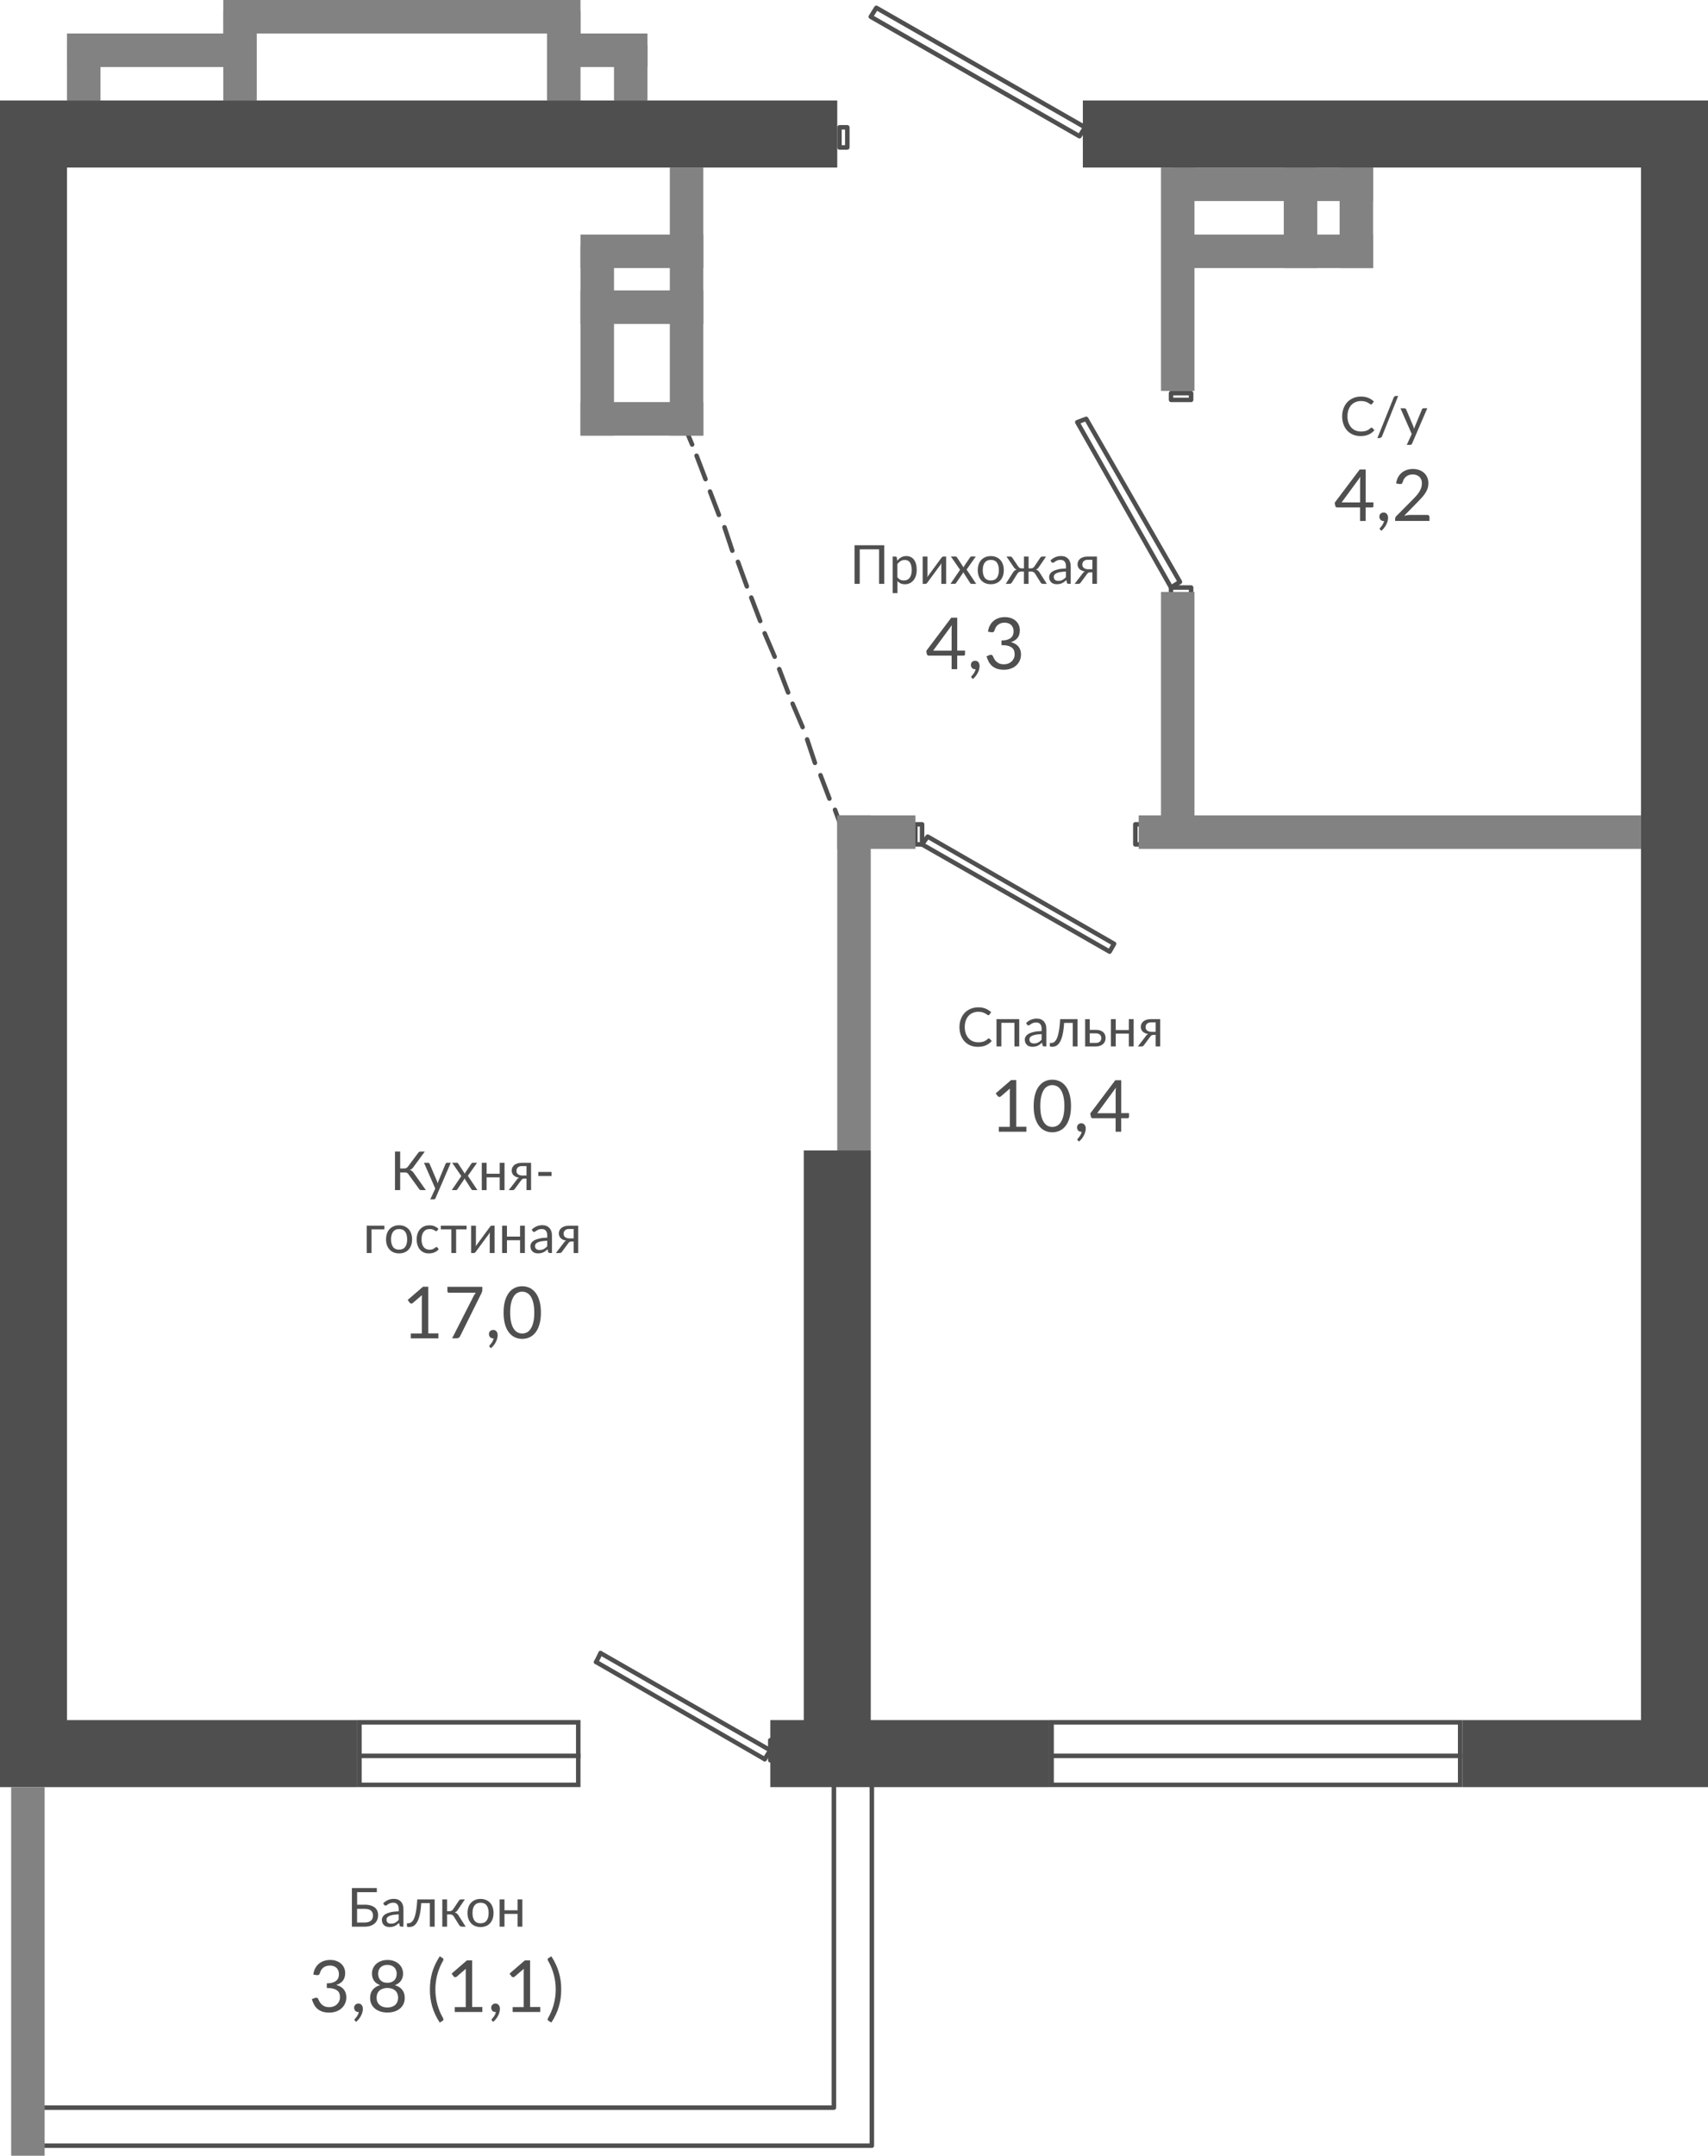 <?xml version="1.0" encoding="UTF-8"?>
<!DOCTYPE svg PUBLIC "-//W3C//DTD SVG 1.1//EN" "http://www.w3.org/Graphics/SVG/1.1/DTD/svg11.dtd">
<!-- Creator: CorelDRAW 2020 (64-Bit) -->
<svg xmlns="http://www.w3.org/2000/svg" xml:space="preserve" width="100.679mm" height="127mm" version="1.1" style="shape-rendering:geometricPrecision; text-rendering:geometricPrecision; image-rendering:optimizeQuality; fill-rule:evenodd; clip-rule:evenodd"
viewBox="0 0 454.6 573.45"
 xmlns:xlink="http://www.w3.org/1999/xlink"
 xmlns:xodm="http://www.corel.com/coreldraw/odm/2003">
 <defs>
  <style type="text/css">
   <![CDATA[
    .fil0 {fill:#4F4F4F}
    .fil1 {fill:#4F4F4F;fill-rule:nonzero}
    .fil2 {fill:#828282;fill-rule:nonzero}
   ]]>
  </style>
 </defs>
 <g id="Слой_x0020_1">
  <g id="_3587671216">
   <path id="Vector_x0020_728" class="fil0" d="M232.74 1.76c0.17,-0.27 0.52,-0.36 0.8,-0.2l55.56 31.79c0.14,0.08 0.24,0.22 0.28,0.37 0.04,0.16 0.01,0.32 -0.07,0.46l-1.49 2.38c-0.17,0.27 -0.52,0.36 -0.8,0.2l-55.56 -31.79c-0.14,-0.08 -0.24,-0.21 -0.28,-0.37 -0.04,-0.16 -0.01,-0.32 0.07,-0.46l1.49 -2.38zm0.71 1.12l-0.85 1.36 54.52 31.2 0.85 -1.36 -54.52 -31.2z"/>
   <path id="Vector_x0020_727" class="fil0" d="M222.84 33.87c0,-0.33 0.27,-0.6 0.6,-0.6l2.08 0c0.33,0 0.6,0.27 0.6,0.6l0 5.35c0,0.33 -0.27,0.6 -0.6,0.6l-2.08 0c-0.33,0 -0.6,-0.27 -0.6,-0.6l0 -5.35zm1.19 0.6l0 4.15 0.89 0 0 -4.15 -0.89 0z"/>
   <path id="Vector_x0020_726" class="fil0" d="M288.21 33.87c0,-0.33 0.27,-0.6 0.6,-0.6l1.78 0c0.33,0 0.6,0.27 0.6,0.6l0 5.35c0,0.33 -0.27,0.6 -0.6,0.6l-1.78 0c-0.33,0 -0.6,-0.27 -0.6,-0.6l0 -5.35zm1.19 0.6l0 4.15 0.59 0 0 -4.15 -0.59 0z"/>
   <path id="Vector_x0020_725" class="fil0" d="M246.42 222.2c0.18,-0.25 0.52,-0.32 0.78,-0.17l49.62 28.52c0.29,0.16 0.38,0.53 0.22,0.82l-1.19 2.08c-0.08,0.14 -0.21,0.24 -0.36,0.28 -0.15,0.04 -0.32,0.02 -0.45,-0.06l-49.92 -28.52c-0.15,-0.08 -0.25,-0.23 -0.29,-0.39 -0.04,-0.16 0,-0.34 0.1,-0.48l1.49 -2.08zm0.66 1.13l-0.79 1.1 48.82 27.9 0.6 -1.04 -48.63 -27.96z"/>
   <path id="Vector_x0020_724" class="fil0" d="M243.04 219.28c0,-0.33 0.27,-0.6 0.6,-0.6l1.78 0c0.33,0 0.6,0.27 0.6,0.6l0 5.35c0,0.33 -0.27,0.6 -0.6,0.6l-1.78 0c-0.33,0 -0.6,-0.27 -0.6,-0.6l0 -5.35zm1.19 0.6l0 4.15 0.59 0 0 -4.15 -0.59 0z"/>
   <path id="Vector_x0020_723" class="fil0" d="M301.58 219.28c0,-0.33 0.27,-0.6 0.6,-0.6l2.08 0c0.33,0 0.6,0.27 0.6,0.6l0 5.35c0,0.33 -0.27,0.6 -0.6,0.6l-2.08 0c-0.33,0 -0.6,-0.27 -0.6,-0.6l0 -5.35zm1.19 0.6l0 4.15 0.89 0 0 -4.15 -0.89 0z"/>
   <path id="Vector_x0020_722" class="fil0" d="M311.08 104.59c0,-0.33 0.27,-0.6 0.6,-0.6l5.35 0c0.33,0 0.6,0.27 0.6,0.6l0 1.78c0,0.33 -0.27,0.6 -0.6,0.6l-5.35 0c-0.33,0 -0.6,-0.27 -0.6,-0.6l0 -1.78zm1.19 0.6l0 0.59 4.15 0 0 -0.59 -4.15 0z"/>
   <path id="Vector_x0020_721" class="fil0" d="M311.08 156.29c0,-0.33 0.27,-0.6 0.6,-0.6l5.35 0c0.33,0 0.6,0.27 0.6,0.6l0 2.08c0,0.33 -0.27,0.6 -0.6,0.6l-5.35 0c-0.33,0 -0.6,-0.27 -0.6,-0.6l0 -2.08zm1.19 0.6l0 0.88 4.15 0 0 -0.88 -4.15 0z"/>
   <path id="Vector_x0020_720" class="fil0" d="M288.89 110.86c0.27,-0.1 0.58,0.01 0.73,0.26l24.96 43.38c0.16,0.28 0.07,0.63 -0.2,0.8l-2.38 1.49c-0.14,0.09 -0.31,0.11 -0.46,0.07 -0.16,-0.04 -0.29,-0.14 -0.37,-0.28l-24.96 -43.97c-0.09,-0.15 -0.1,-0.33 -0.04,-0.5 0.06,-0.16 0.19,-0.29 0.35,-0.36l2.38 -0.89zm-1.3 1.76l24.3 42.82 1.36 -0.85 -24.42 -42.44 -1.25 0.47z"/>
   <path id="Vector_x0020_719" class="fil0" d="M159.33 439.45c0.16,-0.29 0.53,-0.39 0.81,-0.22l45.16 25.85c0.29,0.16 0.38,0.53 0.22,0.82 -0.16,0.29 -0.53,0.38 -0.81,0.22l-45.16 -25.85c-0.29,-0.16 -0.39,-0.53 -0.22,-0.82z"/>
   <path id="Vector_x0020_718" class="fil0" d="M158.15 441.82c0.16,-0.29 0.53,-0.38 0.82,-0.22l44.86 25.85c0.29,0.16 0.38,0.53 0.22,0.81 -0.16,0.29 -0.53,0.38 -0.82,0.22l-44.87 -25.85c-0.29,-0.16 -0.38,-0.53 -0.22,-0.82z"/>
   <path id="Vector_x0020_717" class="fil0" d="M160.12 439.21c0.29,0.15 0.41,0.51 0.27,0.8l-1.19 2.38c-0.15,0.29 -0.51,0.41 -0.8,0.27 -0.3,-0.15 -0.41,-0.51 -0.27,-0.8l1.19 -2.38c0.15,-0.3 0.51,-0.41 0.8,-0.27z"/>
   <path id="Vector_x0020_716" class="fil0" d="M205.33 465.09c0.28,0.18 0.36,0.54 0.19,0.82l-1.49 2.38c-0.17,0.28 -0.54,0.36 -0.82,0.19 -0.28,-0.17 -0.36,-0.54 -0.19,-0.82l1.49 -2.38c0.17,-0.28 0.54,-0.36 0.82,-0.19z"/>
   <path id="Vector_x0020_715" class="fil0" d="M204.42 462.92c0,-0.33 0.27,-0.6 0.6,-0.6l2.08 0c0.33,0 0.6,0.27 0.6,0.6l0 5.35c0,0.33 -0.27,0.6 -0.6,0.6l-2.08 0c-0.33,0 -0.6,-0.27 -0.6,-0.6l0 -5.35zm1.19 0.6l0 4.15 0.89 0 0 -4.15 -0.89 0z"/>
   <path id="Vector_x0020_714" class="fil0" d="M221.95 473.69c0.33,0 0.6,0.27 0.6,0.6l0 86.38c0,0.33 -0.27,0.6 -0.6,0.6l-210.66 0c-0.33,0 -0.6,-0.27 -0.6,-0.6 0,-0.33 0.27,-0.6 0.6,-0.6l210.06 0 0 -85.79c0,-0.33 0.27,-0.6 0.6,-0.6z"/>
   <path id="Vector_x0020_713" class="fil0" d="M232.05 473.69c0.33,0 0.6,0.27 0.6,0.6l0 96.49c0,0.33 -0.27,0.6 -0.6,0.6l-223.14 0c-0.33,0 -0.6,-0.27 -0.6,-0.6 0,-0.33 0.27,-0.6 0.6,-0.6l222.54 0 0 -95.89c0,-0.33 0.27,-0.6 0.6,-0.6z"/>
   <path id="Vector_x0020_712" class="fil0" d="M182.5 114.14c0.3,-0.13 0.65,0.02 0.78,0.32l1.49 3.57c0.13,0.3 -0.02,0.65 -0.32,0.78 -0.3,0.13 -0.65,-0.02 -0.78,-0.32l-1.49 -3.57c-0.13,-0.3 0.02,-0.65 0.32,-0.78z"/>
   <path id="Vector_x0020_711" class="fil0" d="M185.19 120.67c0.31,-0.12 0.65,0.04 0.77,0.34l2.38 6.24c0.12,0.31 -0.04,0.65 -0.35,0.77 -0.31,0.12 -0.65,-0.04 -0.77,-0.35l-2.38 -6.24c-0.12,-0.31 0.04,-0.65 0.35,-0.77z"/>
   <path id="Vector_x0020_710" class="fil0" d="M188.76 130.18c0.31,-0.12 0.65,0.04 0.77,0.35l2.38 6.24c0.12,0.31 -0.04,0.65 -0.35,0.77 -0.31,0.12 -0.65,-0.04 -0.77,-0.34l-2.38 -6.24c-0.12,-0.31 0.04,-0.65 0.35,-0.77z"/>
   <path id="Vector_x0020_709" class="fil0" d="M192.64 139.68c0.31,-0.1 0.65,0.07 0.76,0.38l2.08 6.24c0.1,0.31 -0.07,0.65 -0.38,0.76 -0.31,0.1 -0.65,-0.07 -0.76,-0.38l-2.08 -6.24c-0.1,-0.31 0.06,-0.65 0.38,-0.76z"/>
   <path id="Vector_x0020_708" class="fil0" d="M196.2 148.89c0.31,-0.11 0.65,0.05 0.77,0.36l2.38 6.54c0.11,0.31 -0.05,0.65 -0.36,0.77 -0.31,0.11 -0.65,-0.05 -0.77,-0.36l-2.38 -6.54c-0.11,-0.31 0.05,-0.65 0.36,-0.76z"/>
   <path id="Vector_x0020_707" class="fil0" d="M199.75 158.4c0.31,-0.12 0.65,0.04 0.77,0.35l2.38 6.24c0.12,0.31 -0.04,0.65 -0.35,0.77 -0.31,0.12 -0.65,-0.04 -0.77,-0.34l-2.38 -6.24c-0.12,-0.31 0.04,-0.65 0.34,-0.77z"/>
   <path id="Vector_x0020_706" class="fil0" d="M203.29 167.92c0.3,-0.13 0.65,0.01 0.78,0.31l2.67 6.24c0.13,0.3 -0.01,0.65 -0.31,0.78 -0.3,0.13 -0.65,-0.01 -0.78,-0.31l-2.67 -6.24c-0.13,-0.3 0.01,-0.65 0.31,-0.78z"/>
   <path id="Vector_x0020_705" class="fil0" d="M207.18 177.42c0.31,-0.12 0.65,0.04 0.77,0.34l2.38 6.24c0.12,0.31 -0.04,0.65 -0.35,0.77 -0.31,0.12 -0.65,-0.04 -0.77,-0.34l-2.38 -6.24c-0.12,-0.31 0.04,-0.65 0.35,-0.77z"/>
   <path id="Vector_x0020_704" class="fil0" d="M210.72 186.64c0.3,-0.13 0.65,0.01 0.78,0.31l2.67 6.24c0.13,0.3 -0.01,0.65 -0.31,0.78 -0.3,0.13 -0.65,-0.01 -0.78,-0.31l-2.67 -6.24c-0.13,-0.3 0.01,-0.65 0.31,-0.78z"/>
   <path id="Vector_x0020_703" class="fil0" d="M214.63 196.13c0.31,-0.1 0.65,0.06 0.76,0.38l2.08 6.24c0.1,0.31 -0.07,0.65 -0.38,0.76 -0.31,0.1 -0.65,-0.07 -0.75,-0.38l-2.08 -6.24c-0.1,-0.31 0.06,-0.65 0.38,-0.76z"/>
   <path id="Vector_x0020_702" class="fil0" d="M218.17 205.65c0.31,-0.12 0.65,0.04 0.77,0.35l2.38 6.24c0.12,0.31 -0.04,0.65 -0.35,0.77 -0.31,0.12 -0.65,-0.04 -0.77,-0.34l-2.38 -6.24c-0.12,-0.31 0.04,-0.65 0.35,-0.77z"/>
   <path id="Vector_x0020_701" class="fil0" d="M222.04 214.85c0.31,-0.11 0.65,0.05 0.77,0.36l1.19 3.27c0.11,0.31 -0.05,0.65 -0.36,0.77 -0.31,0.11 -0.65,-0.05 -0.77,-0.36l-1.19 -3.27c-0.11,-0.31 0.05,-0.65 0.36,-0.77z"/>
   <polygon id="Vector_x0020_39" class="fil1" points="279.3,457.57 279.3,475.4 205.02,475.4 205.02,457.57 "/>
   <polygon id="Vector_x0020_38" class="fil1" points="454.6,457.57 454.6,475.4 389.23,475.4 389.23,457.57 "/>
   <polygon id="Vector_x0020_37" class="fil1" points="95.08,457.57 95.08,475.4 -0,475.4 -0,457.57 "/>
   <polygon id="Vector_x0020_36" class="fil1" points="222.84,26.74 222.84,44.57 -0,44.57 -0,26.74 "/>
   <polygon id="Vector_x0020_35" class="fil1" points="454.6,26.74 454.6,44.57 288.21,44.57 288.21,26.74 "/>
   <polygon id="Vector_x0020_34" class="fil1" points="231.76,469.46 213.93,469.46 213.93,306.04 231.76,306.04 "/>
   <polygon id="Vector_x0020_33" class="fil1" points="454.6,469.46 436.77,469.46 436.77,26.74 454.6,26.74 "/>
   <polygon id="Vector_x0020_32" class="fil1" points="17.83,469.46 -0,469.46 -0,35.66 17.83,35.66 "/>
   <polygon id="Vector_x0020_31" class="fil2" points="365.46,44.57 365.46,53.48 311.98,53.48 311.98,44.57 "/>
   <polygon id="Vector_x0020_30" class="fil2" points="365.46,62.4 365.46,71.31 311.98,71.31 311.98,62.4 "/>
   <polygon id="Vector_x0020_29" class="fil2" points="187.19,106.96 187.19,115.88 154.5,115.88 154.5,106.96 "/>
   <polygon id="Vector_x0020_28" class="fil2" points="187.19,77.25 187.19,86.17 154.5,86.17 154.5,77.25 "/>
   <polygon id="Vector_x0020_27" class="fil2" points="187.19,62.4 187.19,71.31 154.5,71.31 154.5,62.4 "/>
   <polygon id="Vector_x0020_26" class="fil2" points="309.01,44.57 317.92,44.57 317.92,103.99 309.01,103.99 "/>
   <polygon id="Vector_x0020_25" class="fil2" points="178.28,44.57 187.19,44.57 187.19,115.88 178.28,115.88 "/>
   <polygon id="Vector_x0020_24" class="fil2" points="163.42,11.88 172.33,11.88 172.33,26.74 163.42,26.74 "/>
   <polygon id="Vector_x0020_23" class="fil2" points="17.83,11.88 26.74,11.88 26.74,26.74 17.83,26.74 "/>
   <polygon id="Vector_x0020_22" class="fil2" points="145.59,2.97 154.51,2.97 154.51,26.74 145.59,26.74 "/>
   <polygon id="Vector_x0020_21" class="fil2" points="59.43,2.97 68.34,2.97 68.34,26.74 59.43,26.74 "/>
   <polygon id="Vector_x0020_20" class="fil2" points="65.37,8.91 65.37,17.83 17.83,17.83 17.83,8.91 "/>
   <polygon id="Vector_x0020_19" class="fil2" points="154.5,0 154.5,8.91 59.43,8.91 59.43,0 "/>
   <polygon id="Vector_x0020_18" class="fil2" points="172.33,8.91 172.33,17.83 148.56,17.83 148.56,8.91 "/>
   <polygon id="Vector_x0020_17" class="fil2" points="154.5,65.37 163.42,65.37 163.42,115.88 154.5,115.88 "/>
   <polygon id="Vector_x0020_16" class="fil2" points="341.69,44.57 350.61,44.57 350.61,71.31 341.69,71.31 "/>
   <polygon id="Vector_x0020_15" class="fil2" points="356.55,44.57 365.46,44.57 365.46,71.31 356.55,71.31 "/>
   <polygon id="Vector_x0020_14" class="fil2" points="309.01,157.48 317.92,157.48 317.92,222.84 309.01,222.84 "/>
   <polygon id="Vector_x0020_13" class="fil2" points="222.84,216.9 231.76,216.9 231.76,306.04 222.84,306.04 "/>
   <polygon id="Vector_x0020_12" class="fil2" points="2.97,475.4 11.88,475.4 11.88,573.45 2.97,573.45 "/>
   <polygon id="Vector_x0020_11" class="fil2" points="436.77,216.9 436.77,225.81 303.07,225.81 303.07,216.9 "/>
   <polygon id="Vector_x0020_10" class="fil2" points="243.64,216.9 243.64,225.81 222.84,225.81 222.84,216.9 "/>
   <path id="Vector_x0020_09" class="fil0" d="M96.27 474.2l57.04 0 0 -15.44 -57.04 0 0 15.44zm58.23 1.19l0 -17.83 -59.43 0 0 17.83 59.43 0z"/>
   <polygon id="Vector_x0020_08" class="fil0" points="95.08,466.48 154.5,466.48 154.5,467.68 95.08,467.68 "/>
   <path id="Vector_x0020_07" class="fil0" d="M280.49 474.2l107.55 0 0 -15.44 -107.55 0 0 15.44zm108.74 1.19l0 -17.83 -109.93 0 0 17.83 109.93 0z"/>
   <polygon id="Vector_x0020_06" class="fil0" points="279.3,466.48 389.23,466.48 389.23,467.68 279.3,467.68 "/>
   <path class="fil1" d="M113.33 316.59l-1.25 0c-0.14,0 -0.26,-0.04 -0.36,-0.11 -0.1,-0.08 -0.19,-0.19 -0.27,-0.33l-2.72 -3.76c-0.12,-0.19 -0.26,-0.32 -0.4,-0.39 -0.14,-0.08 -0.34,-0.11 -0.59,-0.11l-1.23 0 0 4.7 -1.38 0 0 -10.27 1.38 0 0 4.5 1.07 0c0.21,0 0.4,-0.03 0.55,-0.1 0.15,-0.07 0.3,-0.2 0.45,-0.39l2.69 -3.61c0.07,-0.11 0.16,-0.21 0.26,-0.28 0.11,-0.08 0.23,-0.11 0.37,-0.11l1.17 0 -3.1 4.22c-0.23,0.33 -0.54,0.56 -0.9,0.68 0.25,0.07 0.47,0.17 0.64,0.32 0.18,0.14 0.34,0.34 0.5,0.6l3.14 4.44z"/>
   <path class="fil1" d="M119.97 309.33l-4.05 9.4c-0.04,0.1 -0.1,0.17 -0.16,0.23 -0.06,0.06 -0.16,0.09 -0.29,0.09l-0.95 0 1.33 -2.88 -3 -6.84 1.1 0c0.11,0 0.2,0.03 0.26,0.09 0.07,0.05 0.11,0.11 0.14,0.18l1.94 4.57c0.08,0.2 0.14,0.41 0.19,0.63 0.07,-0.22 0.14,-0.44 0.22,-0.64l1.89 -4.57c0.03,-0.08 0.08,-0.14 0.14,-0.19 0.07,-0.05 0.15,-0.08 0.24,-0.08l1.01 0z"/>
   <path class="fil1" d="M127.06 316.59l-1.23 0c-0.11,0 -0.19,-0.03 -0.25,-0.08 -0.06,-0.06 -0.11,-0.12 -0.14,-0.19l-1.83 -2.85c-0.02,0.07 -0.04,0.13 -0.06,0.2 -0.02,0.06 -0.05,0.12 -0.09,0.17l-1.69 2.47c-0.05,0.07 -0.1,0.13 -0.16,0.19 -0.05,0.05 -0.13,0.08 -0.22,0.08l-1.14 0 2.54 -3.73 -2.44 -3.53 1.23 0c0.11,0 0.18,0.02 0.23,0.05 0.05,0.03 0.09,0.08 0.13,0.14l1.78 2.72c0.04,-0.14 0.1,-0.27 0.18,-0.4l1.56 -2.29c0.04,-0.07 0.09,-0.12 0.14,-0.16 0.05,-0.04 0.11,-0.06 0.19,-0.06l1.18 0 -2.44 3.47 2.54 3.79z"/>
   <polygon class="fil1" points="134.28,309.33 134.28,316.59 133,316.59 133,313.19 129.52,313.19 129.52,316.59 128.23,316.59 128.23,309.33 129.52,309.33 129.52,312.23 133,312.23 133,309.33 "/>
   <path class="fil1" d="M140.13 312.72l0 -2.53 -1.22 0c-0.27,0 -0.5,0.04 -0.69,0.12 -0.19,0.08 -0.34,0.18 -0.45,0.3 -0.11,0.12 -0.19,0.26 -0.24,0.41 -0.05,0.15 -0.07,0.3 -0.07,0.44 0,0.39 0.14,0.7 0.43,0.92 0.29,0.22 0.68,0.33 1.18,0.33l1.06 0zm1.22 -3.39l0 7.26 -1.22 0 0 -3.06 -0.56 0c-0.13,0 -0.25,0.01 -0.34,0.04 -0.09,0.02 -0.16,0.05 -0.23,0.09 -0.06,0.04 -0.12,0.09 -0.16,0.15 -0.05,0.06 -0.1,0.12 -0.15,0.2l-1.59 2.14c-0.08,0.15 -0.18,0.27 -0.3,0.34 -0.11,0.07 -0.28,0.11 -0.51,0.11l-0.89 0 2.11 -2.74c0.17,-0.29 0.4,-0.48 0.68,-0.57 -0.37,-0.05 -0.68,-0.13 -0.93,-0.26 -0.25,-0.12 -0.46,-0.27 -0.62,-0.44 -0.16,-0.17 -0.27,-0.36 -0.34,-0.57 -0.07,-0.21 -0.11,-0.41 -0.11,-0.62 0,-0.25 0.05,-0.5 0.14,-0.75 0.1,-0.25 0.26,-0.47 0.47,-0.66 0.21,-0.2 0.49,-0.35 0.83,-0.47 0.34,-0.12 0.76,-0.19 1.25,-0.19l2.47 0z"/>
   <polygon class="fil1" points="143.27,311.75 146.81,311.75 146.81,312.84 143.27,312.84 "/>
   <polygon class="fil1" points="102.31,327.03 98.88,327.03 98.88,333.32 97.6,333.32 97.6,326.06 102.31,326.06 "/>
   <path class="fil1" d="M106.23 325.94c0.53,0 1.01,0.09 1.43,0.27 0.43,0.18 0.79,0.43 1.09,0.75 0.3,0.33 0.53,0.72 0.69,1.18 0.16,0.46 0.24,0.97 0.24,1.54 0,0.57 -0.08,1.09 -0.24,1.55 -0.16,0.46 -0.39,0.85 -0.69,1.18 -0.3,0.33 -0.66,0.58 -1.09,0.75 -0.43,0.17 -0.9,0.26 -1.43,0.26 -0.54,0 -1.02,-0.09 -1.45,-0.26 -0.43,-0.18 -0.79,-0.43 -1.09,-0.75 -0.3,-0.32 -0.53,-0.72 -0.7,-1.18 -0.16,-0.46 -0.24,-0.97 -0.24,-1.55 0,-0.57 0.08,-1.08 0.24,-1.54 0.16,-0.46 0.39,-0.86 0.7,-1.18 0.3,-0.32 0.66,-0.58 1.09,-0.75 0.43,-0.18 0.91,-0.27 1.45,-0.27zm0 6.48c0.72,0 1.25,-0.24 1.61,-0.72 0.35,-0.48 0.53,-1.15 0.53,-2.01 0,-0.87 -0.18,-1.54 -0.53,-2.02 -0.35,-0.48 -0.89,-0.72 -1.61,-0.72 -0.36,0 -0.68,0.06 -0.95,0.19 -0.27,0.12 -0.49,0.3 -0.67,0.54 -0.18,0.23 -0.31,0.52 -0.4,0.87 -0.09,0.34 -0.13,0.72 -0.13,1.15 0,0.86 0.18,1.53 0.53,2.01 0.36,0.48 0.9,0.72 1.63,0.72z"/>
   <path class="fil1" d="M116.36 327.35c-0.04,0.05 -0.08,0.09 -0.11,0.12 -0.04,0.03 -0.09,0.04 -0.16,0.04 -0.07,0 -0.15,-0.03 -0.24,-0.09 -0.09,-0.06 -0.19,-0.13 -0.32,-0.2 -0.12,-0.07 -0.28,-0.14 -0.47,-0.19 -0.18,-0.06 -0.41,-0.09 -0.67,-0.09 -0.36,0 -0.67,0.06 -0.95,0.19 -0.27,0.12 -0.5,0.31 -0.69,0.55 -0.18,0.24 -0.32,0.53 -0.42,0.87 -0.09,0.34 -0.14,0.72 -0.14,1.14 0,0.44 0.05,0.83 0.15,1.18 0.1,0.34 0.24,0.63 0.42,0.86 0.19,0.23 0.41,0.41 0.67,0.53 0.26,0.12 0.56,0.18 0.88,0.18 0.31,0 0.57,-0.04 0.77,-0.11 0.2,-0.08 0.37,-0.16 0.49,-0.25 0.13,-0.09 0.24,-0.17 0.33,-0.24 0.09,-0.08 0.18,-0.11 0.27,-0.11 0.11,0 0.19,0.04 0.24,0.12l0.36 0.47c-0.16,0.2 -0.34,0.36 -0.54,0.5 -0.2,0.14 -0.42,0.26 -0.65,0.35 -0.23,0.09 -0.47,0.16 -0.72,0.2 -0.25,0.04 -0.51,0.06 -0.77,0.06 -0.45,0 -0.88,-0.08 -1.27,-0.25 -0.39,-0.17 -0.72,-0.41 -1.01,-0.72 -0.29,-0.32 -0.51,-0.71 -0.67,-1.18 -0.16,-0.46 -0.24,-0.99 -0.24,-1.58 0,-0.54 0.07,-1.04 0.22,-1.5 0.15,-0.46 0.37,-0.85 0.66,-1.18 0.29,-0.33 0.65,-0.6 1.07,-0.78 0.43,-0.19 0.91,-0.28 1.46,-0.28 0.51,0 0.96,0.08 1.35,0.25 0.39,0.16 0.74,0.39 1.04,0.7l-0.34 0.46z"/>
   <polygon class="fil1" points="124.19,327.03 121.4,327.03 121.4,333.32 120.12,333.32 120.12,327.03 117.33,327.03 117.33,326.06 124.19,326.06 "/>
   <path class="fil1" d="M131.63 326.06l0 7.26 -1.28 0 0 -4.93c0,-0.1 0,-0.2 0.01,-0.31 0.01,-0.11 0.02,-0.22 0.04,-0.33 -0.04,0.1 -0.09,0.18 -0.13,0.27 -0.04,0.08 -0.09,0.16 -0.14,0.22l-3.51 4.77c-0.05,0.08 -0.12,0.15 -0.2,0.22 -0.08,0.07 -0.16,0.1 -0.26,0.1l-0.77 0 0 -7.26 1.28 0 0 4.93c0,0.09 -0,0.19 -0.01,0.3 -0.01,0.11 -0.02,0.21 -0.04,0.32 0.04,-0.09 0.09,-0.17 0.13,-0.25 0.04,-0.08 0.09,-0.16 0.13,-0.22l3.51 -4.77c0.05,-0.08 0.12,-0.15 0.2,-0.22 0.08,-0.07 0.17,-0.11 0.27,-0.11l0.77 0z"/>
   <polygon class="fil1" points="139.7,326.06 139.7,333.32 138.42,333.32 138.42,329.92 134.93,329.92 134.93,333.32 133.65,333.32 133.65,326.06 134.93,326.06 134.93,328.95 138.42,328.95 138.42,326.06 "/>
   <path class="fil1" d="M145.66 330.05c-0.59,0.02 -1.09,0.07 -1.51,0.14 -0.41,0.07 -0.75,0.17 -1.01,0.29 -0.26,0.12 -0.45,0.26 -0.57,0.42 -0.11,0.16 -0.17,0.34 -0.17,0.54 0,0.19 0.03,0.36 0.09,0.49 0.06,0.14 0.15,0.25 0.25,0.34 0.11,0.09 0.24,0.15 0.38,0.19 0.15,0.04 0.31,0.06 0.47,0.06 0.22,0 0.43,-0.02 0.62,-0.06 0.19,-0.05 0.36,-0.11 0.52,-0.2 0.17,-0.09 0.33,-0.19 0.47,-0.31 0.15,-0.12 0.3,-0.26 0.44,-0.41l0 -1.5zm-4.12 -2.97c0.4,-0.39 0.83,-0.68 1.3,-0.87 0.46,-0.19 0.98,-0.29 1.54,-0.29 0.41,0 0.77,0.07 1.08,0.2 0.32,0.13 0.58,0.32 0.8,0.56 0.21,0.24 0.38,0.53 0.49,0.87 0.11,0.34 0.16,0.71 0.16,1.12l0 4.64 -0.57 0c-0.12,0 -0.22,-0.02 -0.29,-0.06 -0.07,-0.04 -0.12,-0.12 -0.16,-0.24l-0.14 -0.69c-0.19,0.18 -0.38,0.33 -0.56,0.47 -0.18,0.13 -0.37,0.25 -0.57,0.34 -0.2,0.09 -0.42,0.16 -0.65,0.21 -0.22,0.05 -0.48,0.08 -0.75,0.08 -0.28,0 -0.55,-0.04 -0.8,-0.11 -0.25,-0.08 -0.47,-0.2 -0.65,-0.36 -0.18,-0.16 -0.33,-0.36 -0.44,-0.6 -0.1,-0.24 -0.16,-0.53 -0.16,-0.86 0,-0.29 0.08,-0.56 0.24,-0.82 0.16,-0.27 0.41,-0.5 0.77,-0.71 0.35,-0.21 0.81,-0.37 1.38,-0.5 0.57,-0.13 1.27,-0.21 2.09,-0.23l0 -0.57c0,-0.56 -0.12,-0.99 -0.37,-1.28 -0.24,-0.29 -0.6,-0.44 -1.07,-0.44 -0.32,0 -0.58,0.04 -0.8,0.12 -0.21,0.08 -0.39,0.16 -0.55,0.27 -0.15,0.1 -0.29,0.18 -0.4,0.27 -0.11,0.08 -0.22,0.11 -0.33,0.11 -0.09,0 -0.16,-0.02 -0.22,-0.06 -0.06,-0.05 -0.11,-0.11 -0.16,-0.17l-0.23 -0.41z"/>
   <path class="fil1" d="M152.68 329.45l0 -2.53 -1.22 0c-0.27,0 -0.5,0.04 -0.69,0.12 -0.19,0.08 -0.34,0.18 -0.45,0.3 -0.11,0.12 -0.19,0.26 -0.24,0.41 -0.05,0.15 -0.07,0.3 -0.07,0.44 0,0.39 0.14,0.7 0.43,0.92 0.29,0.22 0.68,0.33 1.18,0.33l1.06 0zm1.22 -3.39l0 7.26 -1.22 0 0 -3.06 -0.56 0c-0.13,0 -0.25,0.01 -0.34,0.04 -0.09,0.02 -0.16,0.05 -0.23,0.09 -0.06,0.04 -0.12,0.09 -0.16,0.15 -0.05,0.06 -0.1,0.12 -0.15,0.2l-1.59 2.14c-0.08,0.15 -0.18,0.27 -0.3,0.34 -0.11,0.07 -0.28,0.11 -0.51,0.11l-0.89 0 2.11 -2.74c0.17,-0.29 0.4,-0.48 0.68,-0.57 -0.37,-0.05 -0.68,-0.13 -0.93,-0.26 -0.25,-0.12 -0.46,-0.27 -0.62,-0.44 -0.16,-0.17 -0.27,-0.36 -0.34,-0.57 -0.07,-0.21 -0.11,-0.41 -0.11,-0.62 0,-0.25 0.05,-0.5 0.14,-0.75 0.1,-0.25 0.26,-0.47 0.47,-0.66 0.21,-0.2 0.49,-0.35 0.83,-0.47 0.34,-0.12 0.76,-0.19 1.25,-0.19l2.47 0z"/>
   <path class="fil1" d="M116.68 354.72l0 1.3 -7.34 0 0 -1.3 2.93 0 0 -9.34c0,-0.28 0.01,-0.56 0.03,-0.85l-2.44 2.09c-0.08,0.07 -0.17,0.11 -0.25,0.13 -0.08,0.01 -0.16,0.01 -0.23,0 -0.07,-0.01 -0.14,-0.04 -0.2,-0.08 -0.06,-0.04 -0.1,-0.08 -0.13,-0.12l-0.54 -0.74 4.08 -3.53 1.39 0 0 12.42 2.7 0z"/>
   <path class="fil1" d="M128.37 342.32l0 0.76c0,0.22 -0.03,0.4 -0.08,0.54 -0.04,0.14 -0.09,0.26 -0.13,0.35l-5.68 11.44c-0.08,0.17 -0.2,0.31 -0.34,0.43 -0.15,0.11 -0.34,0.17 -0.58,0.17l-1.22 0 5.75 -11.3c0.08,-0.16 0.17,-0.31 0.26,-0.44 0.09,-0.13 0.19,-0.26 0.29,-0.38l-7.15 0c-0.11,0 -0.2,-0.04 -0.29,-0.12 -0.08,-0.09 -0.12,-0.19 -0.12,-0.3l0 -1.16 9.3 0z"/>
   <path class="fil1" d="M130.37 358.33c-0.05,-0.04 -0.09,-0.09 -0.11,-0.12 -0.02,-0.04 -0.03,-0.09 -0.03,-0.14 0,-0.04 0.01,-0.09 0.04,-0.13 0.03,-0.04 0.07,-0.09 0.1,-0.12 0.06,-0.07 0.14,-0.16 0.24,-0.28 0.1,-0.11 0.2,-0.25 0.31,-0.41 0.1,-0.15 0.19,-0.33 0.28,-0.52 0.09,-0.19 0.15,-0.38 0.19,-0.59 -0.02,0.01 -0.04,0.01 -0.07,0.01 -0.02,0 -0.04,0 -0.06,0 -0.33,0 -0.6,-0.11 -0.81,-0.32 -0.2,-0.22 -0.31,-0.51 -0.31,-0.85 0,-0.3 0.1,-0.55 0.31,-0.76 0.21,-0.21 0.49,-0.32 0.83,-0.32 0.19,0 0.36,0.03 0.51,0.11 0.15,0.07 0.27,0.17 0.36,0.3 0.1,0.12 0.18,0.26 0.23,0.43 0.05,0.16 0.08,0.33 0.08,0.53 0,0.29 -0.04,0.59 -0.12,0.9 -0.08,0.31 -0.19,0.61 -0.35,0.91 -0.15,0.31 -0.34,0.6 -0.56,0.89 -0.22,0.29 -0.48,0.55 -0.76,0.79l-0.29 -0.28z"/>
   <path class="fil1" d="M143.97 349.17c0,1.2 -0.13,2.24 -0.39,3.12 -0.25,0.87 -0.6,1.6 -1.05,2.17 -0.45,0.57 -0.97,1 -1.59,1.28 -0.6,0.28 -1.25,0.42 -1.95,0.42 -0.7,0 -1.35,-0.14 -1.96,-0.42 -0.6,-0.28 -1.12,-0.71 -1.57,-1.28 -0.45,-0.57 -0.8,-1.3 -1.05,-2.17 -0.25,-0.88 -0.38,-1.92 -0.38,-3.12 0,-1.2 0.13,-2.24 0.38,-3.12 0.26,-0.88 0.61,-1.61 1.05,-2.18 0.45,-0.58 0.97,-1.01 1.57,-1.29 0.61,-0.28 1.26,-0.42 1.96,-0.42 0.7,0 1.35,0.14 1.95,0.42 0.61,0.28 1.14,0.71 1.59,1.29 0.45,0.57 0.8,1.3 1.05,2.18 0.26,0.88 0.39,1.92 0.39,3.12zm-1.77 0c0,-1.05 -0.09,-1.92 -0.27,-2.63 -0.17,-0.71 -0.41,-1.29 -0.71,-1.72 -0.29,-0.43 -0.63,-0.74 -1.02,-0.93 -0.39,-0.19 -0.79,-0.29 -1.21,-0.29 -0.42,0 -0.82,0.1 -1.21,0.29 -0.39,0.19 -0.73,0.49 -1.02,0.93 -0.29,0.43 -0.53,1.01 -0.71,1.72 -0.17,0.71 -0.26,1.58 -0.26,2.63 0,1.05 0.09,1.92 0.26,2.63 0.18,0.71 0.41,1.28 0.71,1.71 0.29,0.43 0.63,0.75 1.02,0.94 0.39,0.19 0.79,0.28 1.21,0.28 0.42,0 0.83,-0.09 1.21,-0.28 0.39,-0.19 0.73,-0.5 1.02,-0.94 0.3,-0.43 0.54,-1 0.71,-1.71 0.18,-0.71 0.27,-1.58 0.27,-2.63z"/>
   <polygon class="fil1" points="235.36,155.31 233.97,155.31 233.97,146.13 228.83,146.13 228.83,155.31 227.44,155.31 227.44,145.04 235.36,145.04 "/>
   <path class="fil1" d="M238.86 153.56c0.23,0.32 0.49,0.54 0.77,0.67 0.28,0.13 0.59,0.19 0.93,0.19 0.68,0 1.2,-0.24 1.56,-0.72 0.36,-0.48 0.54,-1.17 0.54,-2.06 0,-0.47 -0.04,-0.88 -0.13,-1.22 -0.08,-0.34 -0.2,-0.62 -0.36,-0.83 -0.16,-0.22 -0.35,-0.38 -0.58,-0.48 -0.23,-0.1 -0.49,-0.15 -0.78,-0.15 -0.42,0 -0.78,0.1 -1.1,0.29 -0.31,0.19 -0.6,0.46 -0.86,0.81l0 3.51zm-0.06 -4.39c0.31,-0.38 0.66,-0.68 1.06,-0.91 0.4,-0.23 0.86,-0.34 1.38,-0.34 0.42,0 0.8,0.08 1.14,0.24 0.34,0.16 0.63,0.39 0.87,0.71 0.24,0.31 0.42,0.7 0.55,1.16 0.13,0.46 0.19,1 0.19,1.6 0,0.54 -0.07,1.03 -0.21,1.5 -0.14,0.46 -0.35,0.86 -0.62,1.2 -0.27,0.33 -0.6,0.6 -0.99,0.8 -0.39,0.19 -0.82,0.29 -1.31,0.29 -0.44,0 -0.83,-0.07 -1.15,-0.22 -0.32,-0.15 -0.6,-0.36 -0.84,-0.63l0 3.21 -1.28 0 0 -9.72 0.77 0c0.18,0 0.29,0.09 0.34,0.27l0.11 0.86z"/>
   <path class="fil1" d="M251.82 148.05l0 7.26 -1.28 0 0 -4.93c0,-0.1 0,-0.2 0.01,-0.31 0.01,-0.11 0.02,-0.22 0.04,-0.33 -0.04,0.1 -0.09,0.18 -0.13,0.27 -0.04,0.08 -0.09,0.16 -0.14,0.22l-3.51 4.77c-0.05,0.08 -0.12,0.15 -0.2,0.22 -0.08,0.07 -0.16,0.1 -0.26,0.1l-0.77 0 0 -7.26 1.28 0 0 4.93c0,0.09 -0,0.19 -0.01,0.3 -0.01,0.1 -0.02,0.21 -0.04,0.32 0.04,-0.09 0.09,-0.17 0.13,-0.25 0.04,-0.08 0.09,-0.16 0.13,-0.22l3.51 -4.77c0.05,-0.08 0.12,-0.15 0.2,-0.21 0.08,-0.07 0.17,-0.11 0.27,-0.11l0.77 0z"/>
   <path class="fil1" d="M259.8 155.31l-1.23 0c-0.11,0 -0.19,-0.03 -0.25,-0.08 -0.06,-0.06 -0.11,-0.12 -0.14,-0.19l-1.83 -2.85c-0.02,0.07 -0.04,0.13 -0.06,0.2 -0.02,0.06 -0.05,0.12 -0.09,0.17l-1.69 2.47c-0.05,0.07 -0.1,0.13 -0.16,0.19 -0.05,0.05 -0.13,0.08 -0.22,0.08l-1.14 0 2.54 -3.73 -2.44 -3.53 1.23 0c0.11,0 0.18,0.02 0.23,0.05 0.05,0.03 0.09,0.08 0.13,0.14l1.78 2.72c0.04,-0.14 0.1,-0.27 0.18,-0.4l1.56 -2.29c0.04,-0.07 0.09,-0.12 0.14,-0.16 0.05,-0.04 0.11,-0.06 0.19,-0.06l1.18 0 -2.44 3.47 2.54 3.79z"/>
   <path class="fil1" d="M263.72 147.93c0.53,0 1.01,0.09 1.43,0.27 0.43,0.18 0.79,0.43 1.09,0.75 0.3,0.33 0.53,0.72 0.69,1.18 0.16,0.46 0.24,0.97 0.24,1.54 0,0.57 -0.08,1.09 -0.24,1.55 -0.16,0.46 -0.39,0.85 -0.69,1.18 -0.3,0.33 -0.66,0.58 -1.09,0.75 -0.43,0.17 -0.9,0.26 -1.43,0.26 -0.54,0 -1.02,-0.09 -1.45,-0.26 -0.43,-0.18 -0.79,-0.43 -1.09,-0.75 -0.3,-0.32 -0.53,-0.72 -0.7,-1.18 -0.16,-0.46 -0.24,-0.97 -0.24,-1.55 0,-0.57 0.08,-1.08 0.24,-1.54 0.16,-0.46 0.39,-0.86 0.7,-1.18 0.3,-0.32 0.66,-0.58 1.09,-0.75 0.43,-0.18 0.91,-0.27 1.45,-0.27zm0 6.48c0.72,0 1.25,-0.24 1.61,-0.72 0.35,-0.48 0.53,-1.15 0.53,-2.01 0,-0.87 -0.18,-1.54 -0.53,-2.02 -0.35,-0.48 -0.89,-0.72 -1.61,-0.72 -0.36,0 -0.68,0.06 -0.95,0.19 -0.27,0.12 -0.49,0.3 -0.67,0.54 -0.18,0.23 -0.31,0.52 -0.4,0.87 -0.09,0.34 -0.13,0.72 -0.13,1.15 0,0.86 0.18,1.53 0.53,2.01 0.36,0.48 0.9,0.72 1.63,0.72z"/>
   <path class="fil1" d="M278.61 155.31l-0.89 0c-0.23,0 -0.41,-0.04 -0.53,-0.11 -0.12,-0.07 -0.21,-0.18 -0.28,-0.34l-1.41 -2.26c-0.23,-0.37 -0.57,-0.56 -1.01,-0.56l-0.73 0 0 3.27 -1.24 0 0 -3.27 -0.72 0c-0.21,0 -0.41,0.05 -0.59,0.14 -0.17,0.1 -0.31,0.23 -0.42,0.42l-1.41 2.26c-0.07,0.15 -0.17,0.27 -0.29,0.34 -0.12,0.07 -0.29,0.11 -0.52,0.11l-0.88 0 1.91 -3c0.12,-0.21 0.27,-0.38 0.42,-0.51 0.16,-0.13 0.35,-0.23 0.58,-0.29 -0.18,-0.06 -0.34,-0.14 -0.47,-0.25 -0.12,-0.11 -0.24,-0.26 -0.35,-0.44l-1.89 -2.77 1 0c0.12,0 0.24,0.03 0.34,0.1 0.1,0.06 0.18,0.15 0.24,0.26l1.54 2.29c0.11,0.16 0.23,0.28 0.38,0.37 0.15,0.08 0.32,0.12 0.52,0.12l0.62 0 0 -3.14 1.24 0 0 3.14 0.61 0c0.41,0 0.71,-0.16 0.92,-0.49l1.54 -2.29c0.06,-0.11 0.14,-0.2 0.24,-0.26 0.11,-0.07 0.22,-0.1 0.34,-0.1l1 0 -1.89 2.77c-0.11,0.18 -0.23,0.32 -0.36,0.44 -0.12,0.11 -0.28,0.19 -0.46,0.25 0.23,0.07 0.42,0.16 0.58,0.29 0.16,0.13 0.3,0.3 0.42,0.51l1.91 3z"/>
   <path class="fil1" d="M283.73 152.04c-0.59,0.02 -1.09,0.07 -1.51,0.14 -0.41,0.07 -0.75,0.17 -1.01,0.29 -0.26,0.12 -0.45,0.26 -0.57,0.42 -0.11,0.16 -0.17,0.34 -0.17,0.55 0,0.19 0.03,0.36 0.09,0.49 0.06,0.14 0.15,0.25 0.25,0.34 0.11,0.09 0.24,0.15 0.38,0.19 0.15,0.04 0.31,0.06 0.47,0.06 0.22,0 0.43,-0.02 0.62,-0.06 0.19,-0.05 0.36,-0.11 0.52,-0.2 0.17,-0.09 0.32,-0.19 0.47,-0.31 0.15,-0.12 0.3,-0.26 0.44,-0.41l0 -1.51zm-4.12 -2.97c0.4,-0.39 0.83,-0.68 1.3,-0.87 0.46,-0.19 0.98,-0.29 1.54,-0.29 0.41,0 0.77,0.07 1.08,0.2 0.32,0.13 0.58,0.32 0.8,0.56 0.22,0.24 0.38,0.53 0.49,0.87 0.11,0.34 0.16,0.71 0.16,1.12l0 4.64 -0.57 0c-0.12,0 -0.22,-0.02 -0.29,-0.06 -0.07,-0.04 -0.12,-0.12 -0.16,-0.24l-0.14 -0.69c-0.19,0.18 -0.38,0.33 -0.56,0.47 -0.18,0.13 -0.37,0.25 -0.57,0.34 -0.2,0.09 -0.42,0.16 -0.65,0.21 -0.22,0.05 -0.48,0.08 -0.75,0.08 -0.28,0 -0.55,-0.04 -0.8,-0.11 -0.25,-0.08 -0.47,-0.2 -0.65,-0.36 -0.18,-0.16 -0.33,-0.36 -0.44,-0.6 -0.11,-0.24 -0.16,-0.53 -0.16,-0.86 0,-0.29 0.08,-0.56 0.24,-0.82 0.16,-0.27 0.41,-0.5 0.77,-0.71 0.35,-0.21 0.82,-0.37 1.38,-0.5 0.57,-0.13 1.27,-0.21 2.09,-0.23l0 -0.57c0,-0.56 -0.12,-0.99 -0.37,-1.28 -0.24,-0.29 -0.6,-0.44 -1.07,-0.44 -0.32,0 -0.58,0.04 -0.8,0.12 -0.21,0.08 -0.39,0.16 -0.55,0.27 -0.15,0.1 -0.29,0.18 -0.4,0.27 -0.11,0.08 -0.22,0.11 -0.33,0.11 -0.09,0 -0.16,-0.02 -0.22,-0.06 -0.06,-0.05 -0.11,-0.11 -0.16,-0.17l-0.23 -0.41z"/>
   <path class="fil1" d="M290.74 151.44l0 -2.53 -1.22 0c-0.27,0 -0.5,0.04 -0.69,0.12 -0.19,0.08 -0.34,0.18 -0.45,0.3 -0.11,0.12 -0.19,0.26 -0.24,0.41 -0.05,0.15 -0.07,0.3 -0.07,0.44 0,0.39 0.14,0.7 0.43,0.92 0.29,0.22 0.68,0.33 1.18,0.33l1.06 0zm1.22 -3.39l0 7.26 -1.22 0 0 -3.06 -0.56 0c-0.13,0 -0.25,0.01 -0.34,0.04 -0.09,0.02 -0.16,0.05 -0.23,0.09 -0.06,0.04 -0.12,0.09 -0.16,0.15 -0.05,0.06 -0.1,0.12 -0.15,0.2l-1.59 2.14c-0.08,0.15 -0.18,0.27 -0.3,0.34 -0.11,0.07 -0.28,0.11 -0.51,0.11l-0.89 0 2.11 -2.74c0.17,-0.29 0.4,-0.48 0.68,-0.57 -0.37,-0.05 -0.68,-0.13 -0.93,-0.26 -0.25,-0.12 -0.46,-0.27 -0.62,-0.44 -0.16,-0.17 -0.27,-0.36 -0.34,-0.57 -0.07,-0.21 -0.11,-0.41 -0.11,-0.62 0,-0.25 0.05,-0.5 0.14,-0.75 0.1,-0.25 0.26,-0.47 0.47,-0.66 0.21,-0.2 0.49,-0.35 0.83,-0.47 0.34,-0.12 0.76,-0.19 1.25,-0.19l2.47 0z"/>
   <path class="fil1" d="M253.28 173.07l0 -5.65c0,-0.17 0.01,-0.35 0.02,-0.54 0.01,-0.2 0.03,-0.4 0.06,-0.6l-4.99 6.8 4.91 0zm3.57 0l0 0.97c0,0.1 -0.03,0.19 -0.1,0.26 -0.06,0.07 -0.15,0.11 -0.28,0.11l-1.7 0 0 3.6 -1.49 0 0 -3.6 -6.08 0c-0.13,0 -0.24,-0.03 -0.33,-0.11 -0.09,-0.08 -0.15,-0.17 -0.17,-0.28l-0.17 -0.87 6.66 -8.84 1.59 0 0 8.75 2.07 0z"/>
   <path class="fil1" d="M258.63 180.32c-0.05,-0.04 -0.09,-0.09 -0.11,-0.12 -0.02,-0.04 -0.03,-0.09 -0.03,-0.14 0,-0.04 0.01,-0.09 0.04,-0.13 0.03,-0.04 0.07,-0.09 0.11,-0.12 0.06,-0.07 0.14,-0.16 0.24,-0.28 0.1,-0.11 0.2,-0.25 0.31,-0.41 0.1,-0.15 0.19,-0.32 0.28,-0.52 0.09,-0.19 0.15,-0.38 0.19,-0.59 -0.02,0.01 -0.04,0.01 -0.07,0.01 -0.02,0 -0.04,0 -0.06,0 -0.33,0 -0.6,-0.11 -0.81,-0.32 -0.2,-0.22 -0.31,-0.51 -0.31,-0.85 0,-0.3 0.1,-0.55 0.31,-0.76 0.21,-0.21 0.49,-0.32 0.83,-0.32 0.19,0 0.36,0.03 0.51,0.11 0.15,0.07 0.27,0.17 0.36,0.3 0.1,0.12 0.18,0.26 0.23,0.43 0.05,0.16 0.08,0.33 0.08,0.53 0,0.29 -0.04,0.59 -0.12,0.9 -0.08,0.31 -0.19,0.61 -0.35,0.91 -0.15,0.31 -0.34,0.6 -0.56,0.89 -0.22,0.29 -0.48,0.55 -0.76,0.79l-0.29 -0.28z"/>
   <path class="fil1" d="M262.96 168.02c0.09,-0.62 0.26,-1.18 0.52,-1.65 0.25,-0.48 0.58,-0.89 0.97,-1.21 0.39,-0.33 0.84,-0.57 1.35,-0.74 0.51,-0.17 1.06,-0.26 1.64,-0.26 0.58,0 1.11,0.08 1.61,0.25 0.49,0.17 0.91,0.4 1.26,0.71 0.36,0.31 0.63,0.68 0.83,1.11 0.2,0.43 0.3,0.91 0.3,1.44 0,0.43 -0.06,0.82 -0.17,1.17 -0.11,0.34 -0.27,0.63 -0.48,0.89 -0.2,0.25 -0.45,0.47 -0.75,0.65 -0.29,0.18 -0.62,0.33 -0.98,0.44 0.89,0.23 1.56,0.62 2.01,1.18 0.45,0.55 0.68,1.25 0.68,2.08 0,0.63 -0.12,1.2 -0.36,1.7 -0.24,0.5 -0.56,0.93 -0.97,1.29 -0.41,0.35 -0.9,0.62 -1.45,0.81 -0.55,0.19 -1.14,0.28 -1.77,0.28 -0.73,0 -1.35,-0.09 -1.86,-0.27 -0.52,-0.19 -0.95,-0.44 -1.31,-0.75 -0.36,-0.32 -0.65,-0.69 -0.88,-1.13 -0.23,-0.44 -0.42,-0.91 -0.58,-1.42l0.74 -0.31c0.19,-0.08 0.37,-0.11 0.55,-0.07 0.18,0.04 0.32,0.14 0.4,0.32 0.08,0.18 0.18,0.39 0.31,0.64 0.13,0.25 0.3,0.49 0.52,0.72 0.22,0.23 0.49,0.42 0.82,0.58 0.34,0.16 0.76,0.24 1.28,0.24 0.48,0 0.89,-0.08 1.25,-0.23 0.36,-0.16 0.66,-0.36 0.9,-0.61 0.24,-0.25 0.42,-0.53 0.54,-0.83 0.12,-0.31 0.18,-0.61 0.18,-0.91 0,-0.37 -0.05,-0.71 -0.14,-1.01 -0.1,-0.31 -0.27,-0.57 -0.54,-0.79 -0.26,-0.22 -0.62,-0.4 -1.08,-0.53 -0.45,-0.13 -1.04,-0.19 -1.75,-0.19l0 -1.23c0.59,-0.01 1.08,-0.07 1.49,-0.19 0.41,-0.12 0.75,-0.29 1,-0.5 0.26,-0.21 0.45,-0.46 0.56,-0.75 0.12,-0.29 0.18,-0.62 0.18,-0.97 0,-0.4 -0.06,-0.74 -0.19,-1.03 -0.12,-0.29 -0.29,-0.54 -0.51,-0.73 -0.22,-0.19 -0.48,-0.33 -0.77,-0.43 -0.29,-0.1 -0.61,-0.14 -0.96,-0.14 -0.34,0 -0.67,0.05 -0.96,0.15 -0.29,0.1 -0.55,0.24 -0.78,0.43 -0.22,0.18 -0.41,0.39 -0.56,0.64 -0.15,0.25 -0.26,0.52 -0.33,0.82 -0.08,0.22 -0.19,0.37 -0.32,0.45 -0.12,0.07 -0.3,0.09 -0.54,0.06l-0.89 -0.15z"/>
   <path class="fil1" d="M365.07 113.76c0.08,0 0.14,0.03 0.2,0.09l0.55 0.6c-0.42,0.49 -0.93,0.87 -1.53,1.14 -0.6,0.27 -1.32,0.41 -2.17,0.41 -0.74,0 -1.4,-0.13 -2.01,-0.38 -0.6,-0.26 -1.12,-0.62 -1.54,-1.08 -0.43,-0.46 -0.75,-1.02 -0.99,-1.66 -0.23,-0.65 -0.35,-1.35 -0.35,-2.13 0,-0.77 0.12,-1.48 0.37,-2.13 0.24,-0.64 0.59,-1.2 1.02,-1.66 0.44,-0.46 0.97,-0.82 1.59,-1.08 0.62,-0.26 1.3,-0.39 2.04,-0.39 0.73,0 1.38,0.12 1.94,0.35 0.56,0.23 1.05,0.55 1.48,0.95l-0.46 0.64c-0.03,0.05 -0.07,0.09 -0.11,0.12 -0.04,0.03 -0.1,0.04 -0.18,0.04 -0.09,0 -0.19,-0.05 -0.32,-0.14 -0.12,-0.1 -0.29,-0.2 -0.49,-0.32 -0.2,-0.11 -0.45,-0.22 -0.75,-0.31 -0.3,-0.1 -0.67,-0.14 -1.11,-0.14 -0.53,0 -1.02,0.09 -1.46,0.28 -0.44,0.18 -0.82,0.45 -1.14,0.8 -0.32,0.35 -0.56,0.77 -0.74,1.28 -0.18,0.5 -0.27,1.07 -0.27,1.7 0,0.64 0.09,1.21 0.27,1.71 0.19,0.5 0.44,0.93 0.75,1.28 0.32,0.34 0.7,0.61 1.13,0.79 0.43,0.18 0.9,0.27 1.41,0.27 0.31,0 0.58,-0.02 0.82,-0.05 0.25,-0.04 0.48,-0.1 0.68,-0.17 0.21,-0.08 0.4,-0.17 0.58,-0.29 0.18,-0.12 0.36,-0.26 0.54,-0.42 0.08,-0.07 0.16,-0.11 0.24,-0.11z"/>
   <path class="fil1" d="M367.84 116.04c-0.06,0.17 -0.16,0.29 -0.29,0.37 -0.13,0.08 -0.26,0.12 -0.4,0.12l-0.54 0 4.31 -10.73c0.06,-0.15 0.14,-0.27 0.26,-0.35 0.12,-0.08 0.26,-0.12 0.41,-0.12l0.55 0 -4.29 10.71z"/>
   <path class="fil1" d="M379.88 108.62l-4.05 9.4c-0.04,0.1 -0.1,0.17 -0.17,0.23 -0.06,0.06 -0.16,0.09 -0.29,0.09l-0.95 0 1.33 -2.88 -3 -6.84 1.1 0c0.11,0 0.2,0.03 0.26,0.09 0.07,0.05 0.11,0.11 0.14,0.18l1.94 4.57c0.08,0.2 0.14,0.41 0.19,0.63 0.07,-0.22 0.14,-0.44 0.21,-0.64l1.89 -4.57c0.03,-0.08 0.08,-0.14 0.14,-0.19 0.07,-0.05 0.15,-0.08 0.24,-0.08l1.01 0z"/>
   <path class="fil1" d="M362 133.64l0 -5.65c0,-0.17 0.01,-0.35 0.02,-0.54 0.01,-0.2 0.03,-0.4 0.06,-0.6l-4.99 6.8 4.91 0zm3.56 0l0 0.98c0,0.1 -0.03,0.19 -0.1,0.26 -0.06,0.07 -0.15,0.11 -0.28,0.11l-1.7 0 0 3.6 -1.49 0 0 -3.6 -6.08 0c-0.13,0 -0.24,-0.03 -0.33,-0.11 -0.09,-0.08 -0.15,-0.17 -0.17,-0.28l-0.17 -0.87 6.66 -8.84 1.59 0 0 8.75 2.07 0z"/>
   <path class="fil1" d="M367.35 140.9c-0.05,-0.04 -0.09,-0.09 -0.11,-0.12 -0.02,-0.04 -0.03,-0.09 -0.03,-0.14 0,-0.04 0.01,-0.09 0.04,-0.13 0.03,-0.04 0.07,-0.09 0.11,-0.12 0.06,-0.07 0.14,-0.16 0.24,-0.28 0.1,-0.11 0.2,-0.25 0.31,-0.41 0.1,-0.15 0.19,-0.33 0.28,-0.52 0.09,-0.19 0.15,-0.38 0.19,-0.59 -0.02,0.01 -0.04,0.01 -0.07,0.01 -0.02,0 -0.04,0 -0.06,0 -0.33,0 -0.6,-0.11 -0.81,-0.33 -0.2,-0.22 -0.31,-0.51 -0.31,-0.85 0,-0.3 0.1,-0.55 0.31,-0.76 0.21,-0.21 0.49,-0.32 0.83,-0.32 0.19,0 0.36,0.03 0.51,0.11 0.15,0.07 0.27,0.17 0.36,0.3 0.1,0.12 0.18,0.26 0.23,0.43 0.05,0.16 0.08,0.33 0.08,0.53 0,0.29 -0.04,0.59 -0.12,0.9 -0.08,0.31 -0.19,0.61 -0.35,0.91 -0.15,0.31 -0.34,0.6 -0.56,0.89 -0.22,0.29 -0.48,0.55 -0.76,0.79l-0.29 -0.28z"/>
   <path class="fil1" d="M379.87 136.97c0.18,0 0.33,0.05 0.44,0.16 0.11,0.11 0.16,0.25 0.16,0.42l0 1.03 -9.14 0 0 -0.58c0,-0.12 0.03,-0.24 0.08,-0.37 0.05,-0.13 0.13,-0.24 0.24,-0.35l4.39 -4.41c0.36,-0.37 0.69,-0.72 0.99,-1.06 0.3,-0.34 0.55,-0.69 0.76,-1.03 0.21,-0.34 0.37,-0.69 0.49,-1.04 0.11,-0.36 0.17,-0.74 0.17,-1.14 0,-0.4 -0.06,-0.75 -0.19,-1.05 -0.13,-0.31 -0.3,-0.56 -0.53,-0.75 -0.22,-0.2 -0.48,-0.34 -0.77,-0.44 -0.3,-0.1 -0.62,-0.15 -0.97,-0.15 -0.35,0 -0.67,0.05 -0.97,0.15 -0.29,0.1 -0.55,0.25 -0.78,0.43 -0.22,0.18 -0.41,0.39 -0.56,0.64 -0.15,0.25 -0.26,0.52 -0.33,0.82 -0.08,0.22 -0.18,0.37 -0.32,0.45 -0.13,0.07 -0.31,0.09 -0.55,0.06l-0.89 -0.15c0.09,-0.62 0.26,-1.18 0.52,-1.65 0.26,-0.48 0.59,-0.89 0.97,-1.21 0.39,-0.32 0.84,-0.57 1.35,-0.74 0.5,-0.17 1.05,-0.26 1.63,-0.26 0.58,0 1.12,0.09 1.62,0.26 0.5,0.17 0.94,0.42 1.31,0.75 0.37,0.33 0.66,0.72 0.87,1.19 0.21,0.47 0.32,1.01 0.32,1.61 0,0.51 -0.08,0.98 -0.23,1.42 -0.15,0.43 -0.36,0.85 -0.62,1.24 -0.26,0.4 -0.56,0.78 -0.91,1.16 -0.34,0.38 -0.7,0.75 -1.08,1.14l-3.61 3.69c0.25,-0.07 0.51,-0.12 0.77,-0.16 0.26,-0.04 0.51,-0.07 0.75,-0.07l4.59 0z"/>
   <path class="fil1" d="M263.21 276.24c0.08,0 0.14,0.03 0.2,0.09l0.55 0.59c-0.42,0.49 -0.93,0.87 -1.53,1.14 -0.6,0.27 -1.32,0.41 -2.17,0.41 -0.74,0 -1.4,-0.13 -2.01,-0.38 -0.6,-0.26 -1.12,-0.62 -1.54,-1.08 -0.43,-0.46 -0.75,-1.02 -0.99,-1.66 -0.23,-0.65 -0.35,-1.36 -0.35,-2.13 0,-0.77 0.12,-1.48 0.37,-2.13 0.24,-0.65 0.59,-1.2 1.02,-1.66 0.44,-0.46 0.97,-0.82 1.59,-1.08 0.62,-0.26 1.3,-0.39 2.04,-0.39 0.73,0 1.38,0.12 1.94,0.35 0.56,0.23 1.05,0.55 1.48,0.95l-0.46 0.64c-0.03,0.05 -0.07,0.09 -0.11,0.12 -0.04,0.03 -0.1,0.04 -0.18,0.04 -0.09,0 -0.19,-0.05 -0.32,-0.14 -0.12,-0.1 -0.29,-0.2 -0.49,-0.32 -0.2,-0.11 -0.45,-0.22 -0.75,-0.31 -0.3,-0.1 -0.67,-0.14 -1.11,-0.14 -0.53,0 -1.02,0.09 -1.46,0.28 -0.44,0.18 -0.82,0.45 -1.14,0.8 -0.32,0.35 -0.56,0.77 -0.74,1.28 -0.18,0.5 -0.27,1.07 -0.27,1.7 0,0.64 0.09,1.21 0.27,1.71 0.19,0.5 0.44,0.93 0.75,1.28 0.32,0.34 0.7,0.61 1.13,0.79 0.43,0.18 0.9,0.27 1.41,0.27 0.31,0 0.58,-0.02 0.82,-0.05 0.25,-0.04 0.48,-0.1 0.68,-0.17 0.21,-0.08 0.4,-0.17 0.58,-0.29 0.18,-0.12 0.36,-0.26 0.54,-0.42 0.08,-0.07 0.16,-0.11 0.24,-0.11z"/>
   <polygon class="fil1" points="271.28,278.36 270,278.36 270,272.08 266.52,272.08 266.52,278.36 265.23,278.36 265.23,271.1 271.28,271.1 "/>
   <path class="fil1" d="M277.25 275.09c-0.59,0.02 -1.09,0.07 -1.51,0.14 -0.41,0.07 -0.75,0.17 -1.01,0.29 -0.26,0.12 -0.45,0.26 -0.57,0.42 -0.11,0.16 -0.17,0.34 -0.17,0.55 0,0.19 0.03,0.36 0.09,0.49 0.06,0.14 0.15,0.25 0.25,0.34 0.11,0.09 0.24,0.15 0.38,0.19 0.15,0.04 0.31,0.06 0.47,0.06 0.22,0 0.43,-0.02 0.62,-0.06 0.19,-0.05 0.36,-0.11 0.52,-0.2 0.17,-0.09 0.33,-0.19 0.47,-0.31 0.15,-0.12 0.3,-0.26 0.44,-0.41l0 -1.51zm-4.12 -2.97c0.4,-0.39 0.83,-0.68 1.3,-0.87 0.46,-0.19 0.98,-0.29 1.54,-0.29 0.41,0 0.77,0.07 1.08,0.2 0.32,0.13 0.58,0.32 0.8,0.56 0.21,0.24 0.38,0.53 0.49,0.87 0.11,0.34 0.16,0.71 0.16,1.12l0 4.64 -0.57 0c-0.12,0 -0.22,-0.02 -0.29,-0.06 -0.07,-0.04 -0.12,-0.12 -0.16,-0.24l-0.14 -0.69c-0.19,0.18 -0.38,0.33 -0.56,0.47 -0.18,0.13 -0.37,0.25 -0.57,0.34 -0.2,0.09 -0.42,0.16 -0.65,0.21 -0.22,0.05 -0.48,0.08 -0.75,0.08 -0.28,0 -0.55,-0.04 -0.8,-0.11 -0.25,-0.08 -0.47,-0.2 -0.65,-0.36 -0.18,-0.16 -0.33,-0.36 -0.44,-0.59 -0.1,-0.24 -0.16,-0.53 -0.16,-0.86 0,-0.29 0.08,-0.56 0.24,-0.82 0.16,-0.27 0.41,-0.5 0.77,-0.71 0.35,-0.21 0.81,-0.37 1.38,-0.5 0.57,-0.13 1.27,-0.21 2.09,-0.23l0 -0.57c0,-0.56 -0.12,-0.99 -0.37,-1.28 -0.24,-0.29 -0.6,-0.44 -1.07,-0.44 -0.32,0 -0.58,0.04 -0.8,0.12 -0.21,0.08 -0.39,0.16 -0.55,0.27 -0.15,0.1 -0.29,0.18 -0.4,0.27 -0.11,0.08 -0.22,0.11 -0.33,0.11 -0.09,0 -0.16,-0.02 -0.22,-0.06 -0.06,-0.05 -0.11,-0.11 -0.16,-0.17l-0.23 -0.41z"/>
   <path class="fil1" d="M286.8 278.36l-1.28 0 0 -6.26 -2.29 0c-0.06,0.92 -0.14,1.72 -0.26,2.39 -0.11,0.67 -0.25,1.24 -0.42,1.71 -0.16,0.47 -0.34,0.85 -0.54,1.15 -0.2,0.29 -0.4,0.52 -0.62,0.68 -0.21,0.16 -0.44,0.27 -0.67,0.33 -0.23,0.06 -0.46,0.09 -0.69,0.09 -0.41,0 -0.61,-0.06 -0.61,-0.19l0 -0.81 0.37 0c0.16,0 0.33,-0.03 0.49,-0.09 0.17,-0.06 0.33,-0.17 0.49,-0.33 0.16,-0.16 0.32,-0.39 0.47,-0.68 0.15,-0.3 0.28,-0.68 0.4,-1.15 0.12,-0.47 0.23,-1.04 0.32,-1.71 0.09,-0.67 0.16,-1.47 0.21,-2.39l4.63 0 0 7.26z"/>
   <path class="fil1" d="M291.61 277.43c0.26,0 0.48,-0.03 0.67,-0.09 0.19,-0.07 0.35,-0.16 0.47,-0.27 0.12,-0.12 0.22,-0.26 0.28,-0.42 0.06,-0.16 0.09,-0.33 0.09,-0.52 0,-0.17 -0.03,-0.33 -0.08,-0.48 -0.05,-0.15 -0.14,-0.29 -0.27,-0.4 -0.12,-0.11 -0.28,-0.21 -0.47,-0.27 -0.2,-0.07 -0.43,-0.1 -0.72,-0.1l-1.54 0 0 2.55 1.56 0zm-0.02 -3.48c0.5,0 0.92,0.06 1.26,0.18 0.34,0.12 0.62,0.28 0.82,0.48 0.21,0.2 0.36,0.43 0.45,0.7 0.09,0.26 0.14,0.54 0.14,0.82 0,0.33 -0.06,0.63 -0.17,0.9 -0.11,0.27 -0.28,0.51 -0.51,0.71 -0.22,0.2 -0.5,0.35 -0.83,0.47 -0.33,0.11 -0.71,0.16 -1.14,0.16l-2.79 0 0 -7.26 1.23 0 0 2.85 1.54 0z"/>
   <polygon class="fil1" points="301.73,271.1 301.73,278.36 300.45,278.36 300.45,274.96 296.97,274.96 296.97,278.36 295.68,278.36 295.68,271.1 296.97,271.1 296.97,274 300.45,274 300.45,271.1 "/>
   <path class="fil1" d="M307.58 274.49l0 -2.53 -1.22 0c-0.27,0 -0.5,0.04 -0.69,0.12 -0.19,0.08 -0.34,0.18 -0.45,0.3 -0.11,0.12 -0.19,0.26 -0.24,0.41 -0.05,0.15 -0.07,0.3 -0.07,0.44 0,0.39 0.14,0.7 0.43,0.92 0.29,0.22 0.68,0.33 1.18,0.33l1.06 0zm1.22 -3.39l0 7.26 -1.22 0 0 -3.06 -0.56 0c-0.13,0 -0.25,0.01 -0.34,0.04 -0.09,0.02 -0.16,0.05 -0.23,0.09 -0.06,0.04 -0.12,0.09 -0.16,0.15 -0.05,0.06 -0.1,0.12 -0.15,0.2l-1.59 2.14c-0.08,0.15 -0.18,0.27 -0.3,0.34 -0.11,0.07 -0.28,0.11 -0.51,0.11l-0.89 0 2.11 -2.74c0.17,-0.29 0.4,-0.48 0.68,-0.57 -0.37,-0.05 -0.68,-0.13 -0.93,-0.26 -0.25,-0.12 -0.46,-0.27 -0.62,-0.44 -0.16,-0.17 -0.27,-0.36 -0.34,-0.57 -0.07,-0.21 -0.11,-0.41 -0.11,-0.62 0,-0.25 0.05,-0.5 0.14,-0.75 0.1,-0.25 0.26,-0.47 0.47,-0.66 0.21,-0.2 0.49,-0.35 0.83,-0.47 0.34,-0.12 0.76,-0.19 1.25,-0.19l2.47 0z"/>
   <path class="fil1" d="M273.19 299.76l0 1.3 -7.34 0 0 -1.3 2.93 0 0 -9.34c0,-0.28 0.01,-0.56 0.03,-0.85l-2.44 2.09c-0.08,0.07 -0.16,0.11 -0.25,0.13 -0.08,0.01 -0.16,0.01 -0.23,0 -0.07,-0.01 -0.14,-0.04 -0.2,-0.08 -0.06,-0.04 -0.1,-0.08 -0.13,-0.12l-0.54 -0.74 4.08 -3.53 1.39 0 0 12.42 2.7 0z"/>
   <path class="fil1" d="M285.06 294.22c0,1.2 -0.13,2.24 -0.39,3.12 -0.26,0.87 -0.61,1.6 -1.05,2.17 -0.45,0.57 -0.97,1 -1.59,1.28 -0.61,0.28 -1.26,0.42 -1.95,0.42 -0.7,0 -1.35,-0.14 -1.96,-0.42 -0.6,-0.28 -1.12,-0.71 -1.57,-1.28 -0.45,-0.57 -0.8,-1.3 -1.05,-2.17 -0.26,-0.88 -0.38,-1.92 -0.38,-3.12 0,-1.2 0.13,-2.24 0.38,-3.12 0.25,-0.88 0.6,-1.61 1.05,-2.18 0.45,-0.58 0.97,-1.01 1.57,-1.29 0.6,-0.28 1.26,-0.42 1.96,-0.42 0.69,0 1.34,0.14 1.95,0.42 0.61,0.28 1.14,0.71 1.59,1.29 0.45,0.57 0.8,1.3 1.05,2.18 0.26,0.88 0.39,1.92 0.39,3.12zm-1.77 0c0,-1.05 -0.09,-1.92 -0.27,-2.63 -0.17,-0.71 -0.41,-1.29 -0.71,-1.72 -0.29,-0.43 -0.63,-0.74 -1.02,-0.93 -0.39,-0.19 -0.79,-0.29 -1.21,-0.29 -0.42,0 -0.83,0.1 -1.21,0.29 -0.39,0.19 -0.73,0.49 -1.02,0.93 -0.29,0.43 -0.53,1.01 -0.71,1.72 -0.17,0.71 -0.26,1.58 -0.26,2.63 0,1.05 0.09,1.92 0.26,2.63 0.18,0.71 0.41,1.28 0.71,1.71 0.29,0.43 0.63,0.75 1.02,0.94 0.39,0.19 0.79,0.28 1.21,0.28 0.42,0 0.82,-0.09 1.21,-0.28 0.39,-0.19 0.73,-0.5 1.02,-0.94 0.3,-0.43 0.54,-1 0.71,-1.71 0.18,-0.71 0.27,-1.58 0.27,-2.63z"/>
   <path class="fil1" d="M286.88 303.37c-0.05,-0.04 -0.09,-0.09 -0.11,-0.12 -0.02,-0.04 -0.03,-0.09 -0.03,-0.14 0,-0.04 0.01,-0.09 0.04,-0.13 0.03,-0.04 0.07,-0.09 0.11,-0.12 0.06,-0.07 0.14,-0.16 0.24,-0.28 0.1,-0.11 0.2,-0.25 0.31,-0.41 0.1,-0.15 0.19,-0.32 0.28,-0.52 0.09,-0.19 0.15,-0.38 0.19,-0.59 -0.02,0.01 -0.04,0.01 -0.07,0.01 -0.02,0 -0.04,0 -0.06,0 -0.33,0 -0.6,-0.11 -0.81,-0.33 -0.2,-0.22 -0.31,-0.51 -0.31,-0.85 0,-0.3 0.1,-0.55 0.31,-0.76 0.21,-0.21 0.49,-0.32 0.83,-0.32 0.19,0 0.36,0.03 0.51,0.11 0.15,0.07 0.27,0.17 0.36,0.3 0.1,0.12 0.18,0.26 0.23,0.43 0.05,0.16 0.08,0.33 0.08,0.53 0,0.29 -0.04,0.59 -0.12,0.9 -0.08,0.31 -0.19,0.61 -0.35,0.91 -0.15,0.31 -0.34,0.6 -0.56,0.89 -0.22,0.29 -0.48,0.55 -0.76,0.79l-0.29 -0.28z"/>
   <path class="fil1" d="M296.94 296.12l0 -5.65c0,-0.17 0.01,-0.35 0.02,-0.54 0.01,-0.2 0.03,-0.4 0.06,-0.6l-4.99 6.8 4.91 0zm3.56 0l0 0.97c0,0.1 -0.03,0.19 -0.1,0.26 -0.06,0.07 -0.15,0.11 -0.28,0.11l-1.7 0 0 3.6 -1.49 0 0 -3.6 -6.08 0c-0.13,0 -0.24,-0.03 -0.33,-0.11 -0.09,-0.08 -0.15,-0.17 -0.17,-0.28l-0.17 -0.87 6.66 -8.84 1.59 0 0 8.75 2.07 0z"/>
   <path class="fil1" d="M97.03 511.42c0.4,0 0.74,-0.05 1.02,-0.14 0.29,-0.09 0.52,-0.21 0.7,-0.37 0.18,-0.16 0.31,-0.36 0.39,-0.58 0.09,-0.23 0.13,-0.48 0.13,-0.75 0,-0.29 -0.04,-0.54 -0.13,-0.76 -0.08,-0.22 -0.21,-0.41 -0.39,-0.57 -0.18,-0.16 -0.41,-0.27 -0.69,-0.35 -0.28,-0.08 -0.62,-0.12 -1.02,-0.12l-2 0 0 3.64 1.99 0zm0.01 -4.75c0.63,0 1.17,0.07 1.62,0.21 0.45,0.13 0.83,0.33 1.12,0.57 0.3,0.24 0.51,0.54 0.65,0.87 0.14,0.34 0.21,0.71 0.21,1.11 0,0.47 -0.08,0.9 -0.24,1.28 -0.16,0.38 -0.39,0.7 -0.7,0.97 -0.31,0.27 -0.68,0.47 -1.13,0.62 -0.45,0.14 -0.96,0.22 -1.53,0.22l-3.38 0 0 -10.27 6.64 0 0 1.1 -5.25 0 0 3.33 2 0z"/>
   <path class="fil1" d="M106.13 509.25c-0.59,0.02 -1.09,0.07 -1.51,0.14 -0.41,0.07 -0.75,0.17 -1.01,0.29 -0.26,0.12 -0.45,0.26 -0.57,0.42 -0.11,0.16 -0.17,0.34 -0.17,0.54 0,0.19 0.03,0.36 0.09,0.49 0.06,0.14 0.15,0.25 0.25,0.34 0.11,0.09 0.24,0.15 0.38,0.19 0.15,0.04 0.31,0.06 0.47,0.06 0.22,0 0.43,-0.02 0.62,-0.06 0.19,-0.05 0.36,-0.11 0.52,-0.2 0.17,-0.09 0.32,-0.19 0.47,-0.31 0.15,-0.12 0.3,-0.26 0.44,-0.41l0 -1.5zm-4.12 -2.97c0.4,-0.39 0.83,-0.68 1.3,-0.87 0.46,-0.19 0.98,-0.29 1.54,-0.29 0.41,0 0.77,0.07 1.08,0.2 0.32,0.13 0.58,0.32 0.8,0.56 0.22,0.24 0.38,0.53 0.49,0.87 0.11,0.34 0.16,0.71 0.16,1.12l0 4.64 -0.57 0c-0.12,0 -0.22,-0.02 -0.29,-0.06 -0.07,-0.04 -0.12,-0.12 -0.16,-0.24l-0.14 -0.69c-0.19,0.18 -0.38,0.33 -0.56,0.47 -0.18,0.13 -0.37,0.25 -0.57,0.34 -0.2,0.09 -0.42,0.16 -0.65,0.21 -0.22,0.05 -0.48,0.08 -0.75,0.08 -0.28,0 -0.55,-0.04 -0.8,-0.11 -0.25,-0.08 -0.47,-0.2 -0.65,-0.36 -0.18,-0.16 -0.33,-0.36 -0.44,-0.6 -0.11,-0.24 -0.16,-0.53 -0.16,-0.86 0,-0.29 0.08,-0.56 0.24,-0.82 0.16,-0.27 0.41,-0.5 0.77,-0.71 0.35,-0.21 0.82,-0.37 1.38,-0.5 0.57,-0.13 1.27,-0.21 2.09,-0.23l0 -0.57c0,-0.56 -0.12,-0.99 -0.37,-1.28 -0.24,-0.29 -0.6,-0.44 -1.07,-0.44 -0.32,0 -0.58,0.04 -0.8,0.12 -0.21,0.08 -0.39,0.16 -0.55,0.27 -0.15,0.1 -0.29,0.18 -0.4,0.27 -0.11,0.08 -0.22,0.11 -0.33,0.11 -0.09,0 -0.16,-0.02 -0.22,-0.06 -0.06,-0.05 -0.11,-0.11 -0.16,-0.17l-0.23 -0.41z"/>
   <path class="fil1" d="M115.69 512.52l-1.28 0 0 -6.26 -2.29 0c-0.06,0.92 -0.14,1.72 -0.26,2.39 -0.11,0.67 -0.25,1.24 -0.42,1.71 -0.16,0.47 -0.34,0.85 -0.54,1.15 -0.2,0.29 -0.4,0.52 -0.62,0.68 -0.21,0.16 -0.44,0.27 -0.67,0.33 -0.23,0.06 -0.46,0.09 -0.69,0.09 -0.41,0 -0.61,-0.06 -0.61,-0.19l0 -0.81 0.37 0c0.16,0 0.33,-0.03 0.49,-0.09 0.17,-0.06 0.33,-0.17 0.49,-0.33 0.16,-0.16 0.32,-0.39 0.47,-0.68 0.15,-0.3 0.28,-0.68 0.4,-1.15 0.12,-0.47 0.23,-1.04 0.32,-1.71 0.09,-0.67 0.16,-1.47 0.21,-2.39l4.63 0 0 7.26z"/>
   <path class="fil1" d="M122.12 505.62c0.07,-0.11 0.16,-0.19 0.27,-0.26 0.11,-0.07 0.23,-0.1 0.35,-0.1l1 0 -1.89 2.77c-0.11,0.18 -0.23,0.32 -0.36,0.44 -0.12,0.11 -0.28,0.2 -0.46,0.26 0.23,0.06 0.42,0.16 0.58,0.29 0.16,0.13 0.3,0.3 0.42,0.5l1.91 3 -0.89 0c-0.23,0 -0.41,-0.04 -0.53,-0.11 -0.12,-0.08 -0.23,-0.19 -0.32,-0.33l-1.41 -2.26c-0.22,-0.37 -0.56,-0.56 -1.01,-0.56l-0.78 0 0 3.27 -1.28 0 0 -7.27 1.28 0 0 3.14 0.69 0c0.38,0 0.68,-0.16 0.9,-0.49l1.54 -2.29z"/>
   <path class="fil1" d="M127.91 505.14c0.53,0 1.01,0.09 1.43,0.27 0.43,0.18 0.79,0.43 1.09,0.75 0.3,0.33 0.53,0.72 0.69,1.18 0.16,0.46 0.24,0.97 0.24,1.54 0,0.57 -0.08,1.09 -0.24,1.55 -0.16,0.46 -0.39,0.85 -0.69,1.18 -0.3,0.33 -0.66,0.58 -1.09,0.75 -0.43,0.17 -0.9,0.26 -1.43,0.26 -0.54,0 -1.02,-0.09 -1.45,-0.26 -0.43,-0.18 -0.79,-0.43 -1.09,-0.75 -0.3,-0.32 -0.53,-0.72 -0.7,-1.18 -0.16,-0.46 -0.24,-0.97 -0.24,-1.55 0,-0.57 0.08,-1.08 0.24,-1.54 0.16,-0.46 0.39,-0.86 0.7,-1.18 0.3,-0.32 0.66,-0.58 1.09,-0.75 0.43,-0.18 0.91,-0.27 1.45,-0.27zm0 6.48c0.72,0 1.25,-0.24 1.61,-0.72 0.35,-0.48 0.53,-1.15 0.53,-2.01 0,-0.87 -0.18,-1.54 -0.53,-2.02 -0.35,-0.48 -0.89,-0.72 -1.61,-0.72 -0.36,0 -0.68,0.06 -0.95,0.19 -0.27,0.12 -0.49,0.3 -0.67,0.54 -0.18,0.23 -0.31,0.52 -0.4,0.87 -0.09,0.34 -0.13,0.72 -0.13,1.15 0,0.86 0.18,1.53 0.53,2.01 0.36,0.48 0.9,0.72 1.63,0.72z"/>
   <polygon class="fil1" points="139.03,505.26 139.03,512.52 137.75,512.52 137.75,509.12 134.27,509.12 134.27,512.52 132.98,512.52 132.98,505.26 134.27,505.26 134.27,508.16 137.75,508.16 137.75,505.26 "/>
   <path class="fil1" d="M83.39 525.23c0.09,-0.62 0.26,-1.18 0.52,-1.65 0.25,-0.48 0.58,-0.89 0.97,-1.21 0.4,-0.32 0.84,-0.57 1.35,-0.74 0.51,-0.17 1.06,-0.26 1.64,-0.26 0.58,0 1.11,0.08 1.61,0.25 0.49,0.17 0.91,0.4 1.26,0.71 0.36,0.31 0.63,0.67 0.83,1.11 0.2,0.43 0.3,0.91 0.3,1.44 0,0.43 -0.06,0.82 -0.17,1.17 -0.11,0.34 -0.27,0.63 -0.48,0.89 -0.2,0.25 -0.45,0.47 -0.75,0.65 -0.29,0.18 -0.62,0.33 -0.98,0.44 0.89,0.23 1.56,0.62 2.01,1.19 0.45,0.55 0.68,1.25 0.68,2.08 0,0.63 -0.12,1.2 -0.36,1.7 -0.24,0.5 -0.56,0.93 -0.97,1.29 -0.41,0.35 -0.9,0.62 -1.45,0.81 -0.55,0.19 -1.14,0.28 -1.77,0.28 -0.73,0 -1.35,-0.09 -1.86,-0.27 -0.52,-0.19 -0.95,-0.44 -1.31,-0.75 -0.36,-0.32 -0.65,-0.69 -0.88,-1.13 -0.23,-0.44 -0.42,-0.91 -0.58,-1.42l0.74 -0.31c0.19,-0.08 0.38,-0.1 0.55,-0.07 0.19,0.04 0.32,0.14 0.4,0.32 0.08,0.18 0.19,0.39 0.31,0.64 0.13,0.25 0.3,0.49 0.52,0.72 0.22,0.23 0.49,0.42 0.82,0.58 0.34,0.16 0.76,0.24 1.28,0.24 0.48,0 0.89,-0.08 1.25,-0.23 0.36,-0.16 0.66,-0.36 0.9,-0.61 0.24,-0.25 0.42,-0.53 0.54,-0.83 0.12,-0.31 0.18,-0.61 0.18,-0.91 0,-0.37 -0.05,-0.71 -0.14,-1.01 -0.1,-0.31 -0.27,-0.57 -0.54,-0.79 -0.26,-0.22 -0.62,-0.4 -1.08,-0.53 -0.45,-0.13 -1.04,-0.19 -1.75,-0.19l0 -1.23c0.59,-0.01 1.08,-0.07 1.49,-0.19 0.41,-0.12 0.75,-0.29 1,-0.5 0.26,-0.21 0.45,-0.46 0.56,-0.75 0.12,-0.29 0.18,-0.62 0.18,-0.97 0,-0.4 -0.06,-0.74 -0.19,-1.03 -0.12,-0.29 -0.29,-0.54 -0.51,-0.73 -0.22,-0.19 -0.47,-0.33 -0.77,-0.43 -0.29,-0.1 -0.61,-0.14 -0.96,-0.14 -0.34,0 -0.67,0.05 -0.97,0.15 -0.29,0.1 -0.55,0.24 -0.78,0.43 -0.22,0.18 -0.41,0.39 -0.56,0.64 -0.15,0.25 -0.26,0.52 -0.33,0.82 -0.08,0.22 -0.19,0.37 -0.32,0.45 -0.12,0.07 -0.3,0.09 -0.54,0.06l-0.89 -0.15z"/>
   <path class="fil1" d="M94.48 537.53c-0.05,-0.04 -0.09,-0.09 -0.11,-0.12 -0.02,-0.04 -0.03,-0.09 -0.03,-0.14 0,-0.04 0.01,-0.09 0.04,-0.13 0.03,-0.04 0.07,-0.09 0.11,-0.12 0.06,-0.07 0.14,-0.16 0.24,-0.28 0.1,-0.11 0.2,-0.25 0.31,-0.41 0.1,-0.15 0.19,-0.33 0.28,-0.52 0.09,-0.19 0.15,-0.38 0.19,-0.59 -0.02,0.01 -0.04,0.01 -0.07,0.01 -0.02,0 -0.04,0 -0.06,0 -0.33,0 -0.6,-0.11 -0.81,-0.32 -0.2,-0.22 -0.31,-0.51 -0.31,-0.85 0,-0.3 0.1,-0.55 0.31,-0.76 0.21,-0.21 0.49,-0.32 0.83,-0.32 0.19,0 0.36,0.03 0.51,0.11 0.15,0.07 0.27,0.17 0.36,0.3 0.1,0.12 0.18,0.26 0.23,0.43 0.05,0.16 0.08,0.33 0.08,0.53 0,0.29 -0.04,0.59 -0.12,0.9 -0.08,0.31 -0.19,0.61 -0.35,0.91 -0.15,0.31 -0.34,0.6 -0.56,0.89 -0.22,0.29 -0.48,0.55 -0.76,0.79l-0.29 -0.28z"/>
   <path class="fil1" d="M103.11 534.02c0.45,0 0.84,-0.06 1.19,-0.18 0.36,-0.13 0.66,-0.3 0.9,-0.53 0.25,-0.23 0.44,-0.5 0.56,-0.81 0.13,-0.32 0.2,-0.67 0.2,-1.05 0,-0.47 -0.08,-0.87 -0.24,-1.2 -0.15,-0.34 -0.36,-0.61 -0.63,-0.82 -0.26,-0.21 -0.56,-0.36 -0.91,-0.46 -0.34,-0.1 -0.7,-0.15 -1.08,-0.15 -0.38,0 -0.74,0.05 -1.08,0.15 -0.34,0.1 -0.65,0.25 -0.92,0.46 -0.26,0.21 -0.47,0.48 -0.63,0.82 -0.15,0.33 -0.23,0.73 -0.23,1.2 0,0.38 0.06,0.73 0.19,1.05 0.13,0.31 0.32,0.58 0.56,0.81 0.25,0.22 0.55,0.4 0.9,0.53 0.36,0.12 0.76,0.18 1.2,0.18zm0 -11.33c-0.41,0 -0.77,0.06 -1.08,0.18 -0.31,0.12 -0.56,0.29 -0.77,0.5 -0.2,0.21 -0.36,0.46 -0.47,0.74 -0.1,0.28 -0.15,0.58 -0.15,0.9 0,0.31 0.05,0.62 0.13,0.91 0.09,0.29 0.23,0.55 0.43,0.78 0.2,0.22 0.45,0.41 0.76,0.54 0.32,0.13 0.7,0.2 1.15,0.2 0.45,0 0.83,-0.07 1.14,-0.2 0.32,-0.14 0.58,-0.32 0.77,-0.54 0.2,-0.23 0.34,-0.49 0.43,-0.78 0.09,-0.29 0.13,-0.6 0.13,-0.91 0,-0.32 -0.05,-0.62 -0.16,-0.9 -0.1,-0.28 -0.26,-0.53 -0.47,-0.74 -0.2,-0.21 -0.46,-0.38 -0.77,-0.5 -0.31,-0.12 -0.66,-0.18 -1.07,-0.18zm1.96 5.39c0.85,0.24 1.51,0.65 1.97,1.21 0.46,0.57 0.69,1.29 0.69,2.18 0,0.6 -0.11,1.14 -0.34,1.62 -0.22,0.48 -0.54,0.89 -0.95,1.22 -0.4,0.34 -0.89,0.6 -1.45,0.78 -0.57,0.18 -1.19,0.27 -1.87,0.27 -0.68,0 -1.31,-0.09 -1.87,-0.27 -0.57,-0.19 -1.05,-0.45 -1.46,-0.78 -0.41,-0.34 -0.72,-0.75 -0.95,-1.22 -0.22,-0.48 -0.33,-1.03 -0.33,-1.62 0,-0.89 0.23,-1.61 0.69,-2.18 0.46,-0.57 1.12,-0.97 1.97,-1.21 -0.72,-0.27 -1.26,-0.67 -1.63,-1.19 -0.36,-0.54 -0.54,-1.17 -0.54,-1.91 0,-0.5 0.1,-0.97 0.3,-1.41 0.2,-0.44 0.48,-0.82 0.84,-1.15 0.36,-0.33 0.8,-0.58 1.3,-0.76 0.51,-0.19 1.08,-0.28 1.7,-0.28 0.62,0 1.18,0.09 1.69,0.28 0.51,0.19 0.95,0.44 1.31,0.76 0.36,0.33 0.64,0.71 0.84,1.15 0.2,0.44 0.3,0.91 0.3,1.41 0,0.74 -0.18,1.38 -0.55,1.91 -0.36,0.53 -0.9,0.93 -1.63,1.19z"/>
   <path class="fil1" d="M115.88 529.21c0,1.36 0.17,2.69 0.52,3.98 0.35,1.29 0.86,2.51 1.53,3.67 0.1,0.2 0.13,0.35 0.08,0.45 -0.05,0.11 -0.12,0.19 -0.22,0.26l-0.75 0.46c-0.48,-0.73 -0.89,-1.46 -1.22,-2.18 -0.33,-0.72 -0.6,-1.44 -0.81,-2.17 -0.2,-0.73 -0.35,-1.46 -0.45,-2.19 -0.1,-0.74 -0.14,-1.5 -0.14,-2.27 0,-0.77 0.05,-1.53 0.14,-2.27 0.1,-0.74 0.25,-1.47 0.45,-2.19 0.21,-0.73 0.48,-1.45 0.81,-2.17 0.34,-0.72 0.75,-1.45 1.22,-2.19l0.75 0.47c0.1,0.06 0.17,0.15 0.22,0.26 0.05,0.1 0.03,0.25 -0.08,0.44 -0.67,1.16 -1.18,2.38 -1.53,3.67 -0.34,1.29 -0.52,2.61 -0.52,3.98z"/>
   <path class="fil1" d="M128.37 533.92l0 1.3 -7.34 0 0 -1.3 2.93 0 0 -9.34c0,-0.28 0.01,-0.56 0.03,-0.85l-2.44 2.09c-0.08,0.07 -0.17,0.11 -0.25,0.13 -0.08,0.01 -0.16,0.01 -0.23,0 -0.07,-0.01 -0.14,-0.04 -0.2,-0.08 -0.06,-0.04 -0.1,-0.08 -0.13,-0.12l-0.54 -0.74 4.08 -3.53 1.39 0 0 12.42 2.7 0z"/>
   <path class="fil1" d="M130.97 537.53c-0.05,-0.04 -0.09,-0.09 -0.11,-0.12 -0.02,-0.04 -0.03,-0.09 -0.03,-0.14 0,-0.04 0.01,-0.09 0.04,-0.13 0.03,-0.04 0.07,-0.09 0.1,-0.12 0.06,-0.07 0.14,-0.16 0.24,-0.28 0.1,-0.11 0.2,-0.25 0.31,-0.41 0.1,-0.15 0.19,-0.33 0.28,-0.52 0.09,-0.19 0.15,-0.38 0.19,-0.59 -0.02,0.01 -0.04,0.01 -0.07,0.01 -0.02,0 -0.04,0 -0.06,0 -0.33,0 -0.6,-0.11 -0.81,-0.32 -0.2,-0.22 -0.31,-0.51 -0.31,-0.85 0,-0.3 0.1,-0.55 0.31,-0.76 0.21,-0.21 0.49,-0.32 0.83,-0.32 0.19,0 0.36,0.03 0.51,0.11 0.15,0.07 0.27,0.17 0.36,0.3 0.1,0.12 0.18,0.26 0.23,0.43 0.05,0.16 0.08,0.33 0.08,0.53 0,0.29 -0.04,0.59 -0.12,0.9 -0.08,0.31 -0.2,0.61 -0.35,0.91 -0.15,0.31 -0.34,0.6 -0.56,0.89 -0.22,0.29 -0.48,0.55 -0.76,0.79l-0.29 -0.28z"/>
   <path class="fil1" d="M143.79 533.92l0 1.3 -7.34 0 0 -1.3 2.93 0 0 -9.34c0,-0.28 0.01,-0.56 0.03,-0.85l-2.44 2.09c-0.08,0.07 -0.17,0.11 -0.25,0.13 -0.08,0.01 -0.16,0.01 -0.23,0 -0.07,-0.01 -0.14,-0.04 -0.2,-0.08 -0.06,-0.04 -0.1,-0.08 -0.13,-0.12l-0.54 -0.74 4.08 -3.53 1.39 0 0 12.42 2.7 0z"/>
   <path class="fil1" d="M147.91 529.21c0,-1.36 -0.17,-2.69 -0.53,-3.98 -0.34,-1.29 -0.85,-2.51 -1.52,-3.67 -0.05,-0.1 -0.08,-0.18 -0.1,-0.25 -0.01,-0.08 -0.01,-0.14 0.01,-0.19 0.02,-0.06 0.05,-0.11 0.09,-0.14 0.05,-0.04 0.09,-0.08 0.14,-0.11l0.75 -0.47c0.48,0.74 0.88,1.47 1.21,2.19 0.34,0.72 0.61,1.44 0.81,2.17 0.21,0.72 0.36,1.45 0.46,2.19 0.1,0.74 0.14,1.49 0.14,2.27 0,0.78 -0.05,1.53 -0.14,2.27 -0.1,0.73 -0.25,1.46 -0.46,2.19 -0.2,0.73 -0.47,1.45 -0.81,2.17 -0.33,0.72 -0.74,1.45 -1.21,2.18l-0.75 -0.46c-0.05,-0.03 -0.1,-0.07 -0.14,-0.11 -0.04,-0.04 -0.07,-0.09 -0.09,-0.14 -0.02,-0.05 -0.02,-0.11 -0.01,-0.19 0.01,-0.08 0.05,-0.16 0.1,-0.26 0.67,-1.16 1.18,-2.38 1.52,-3.67 0.35,-1.29 0.53,-2.61 0.53,-3.98z"/>
  </g>
 </g>
</svg>
